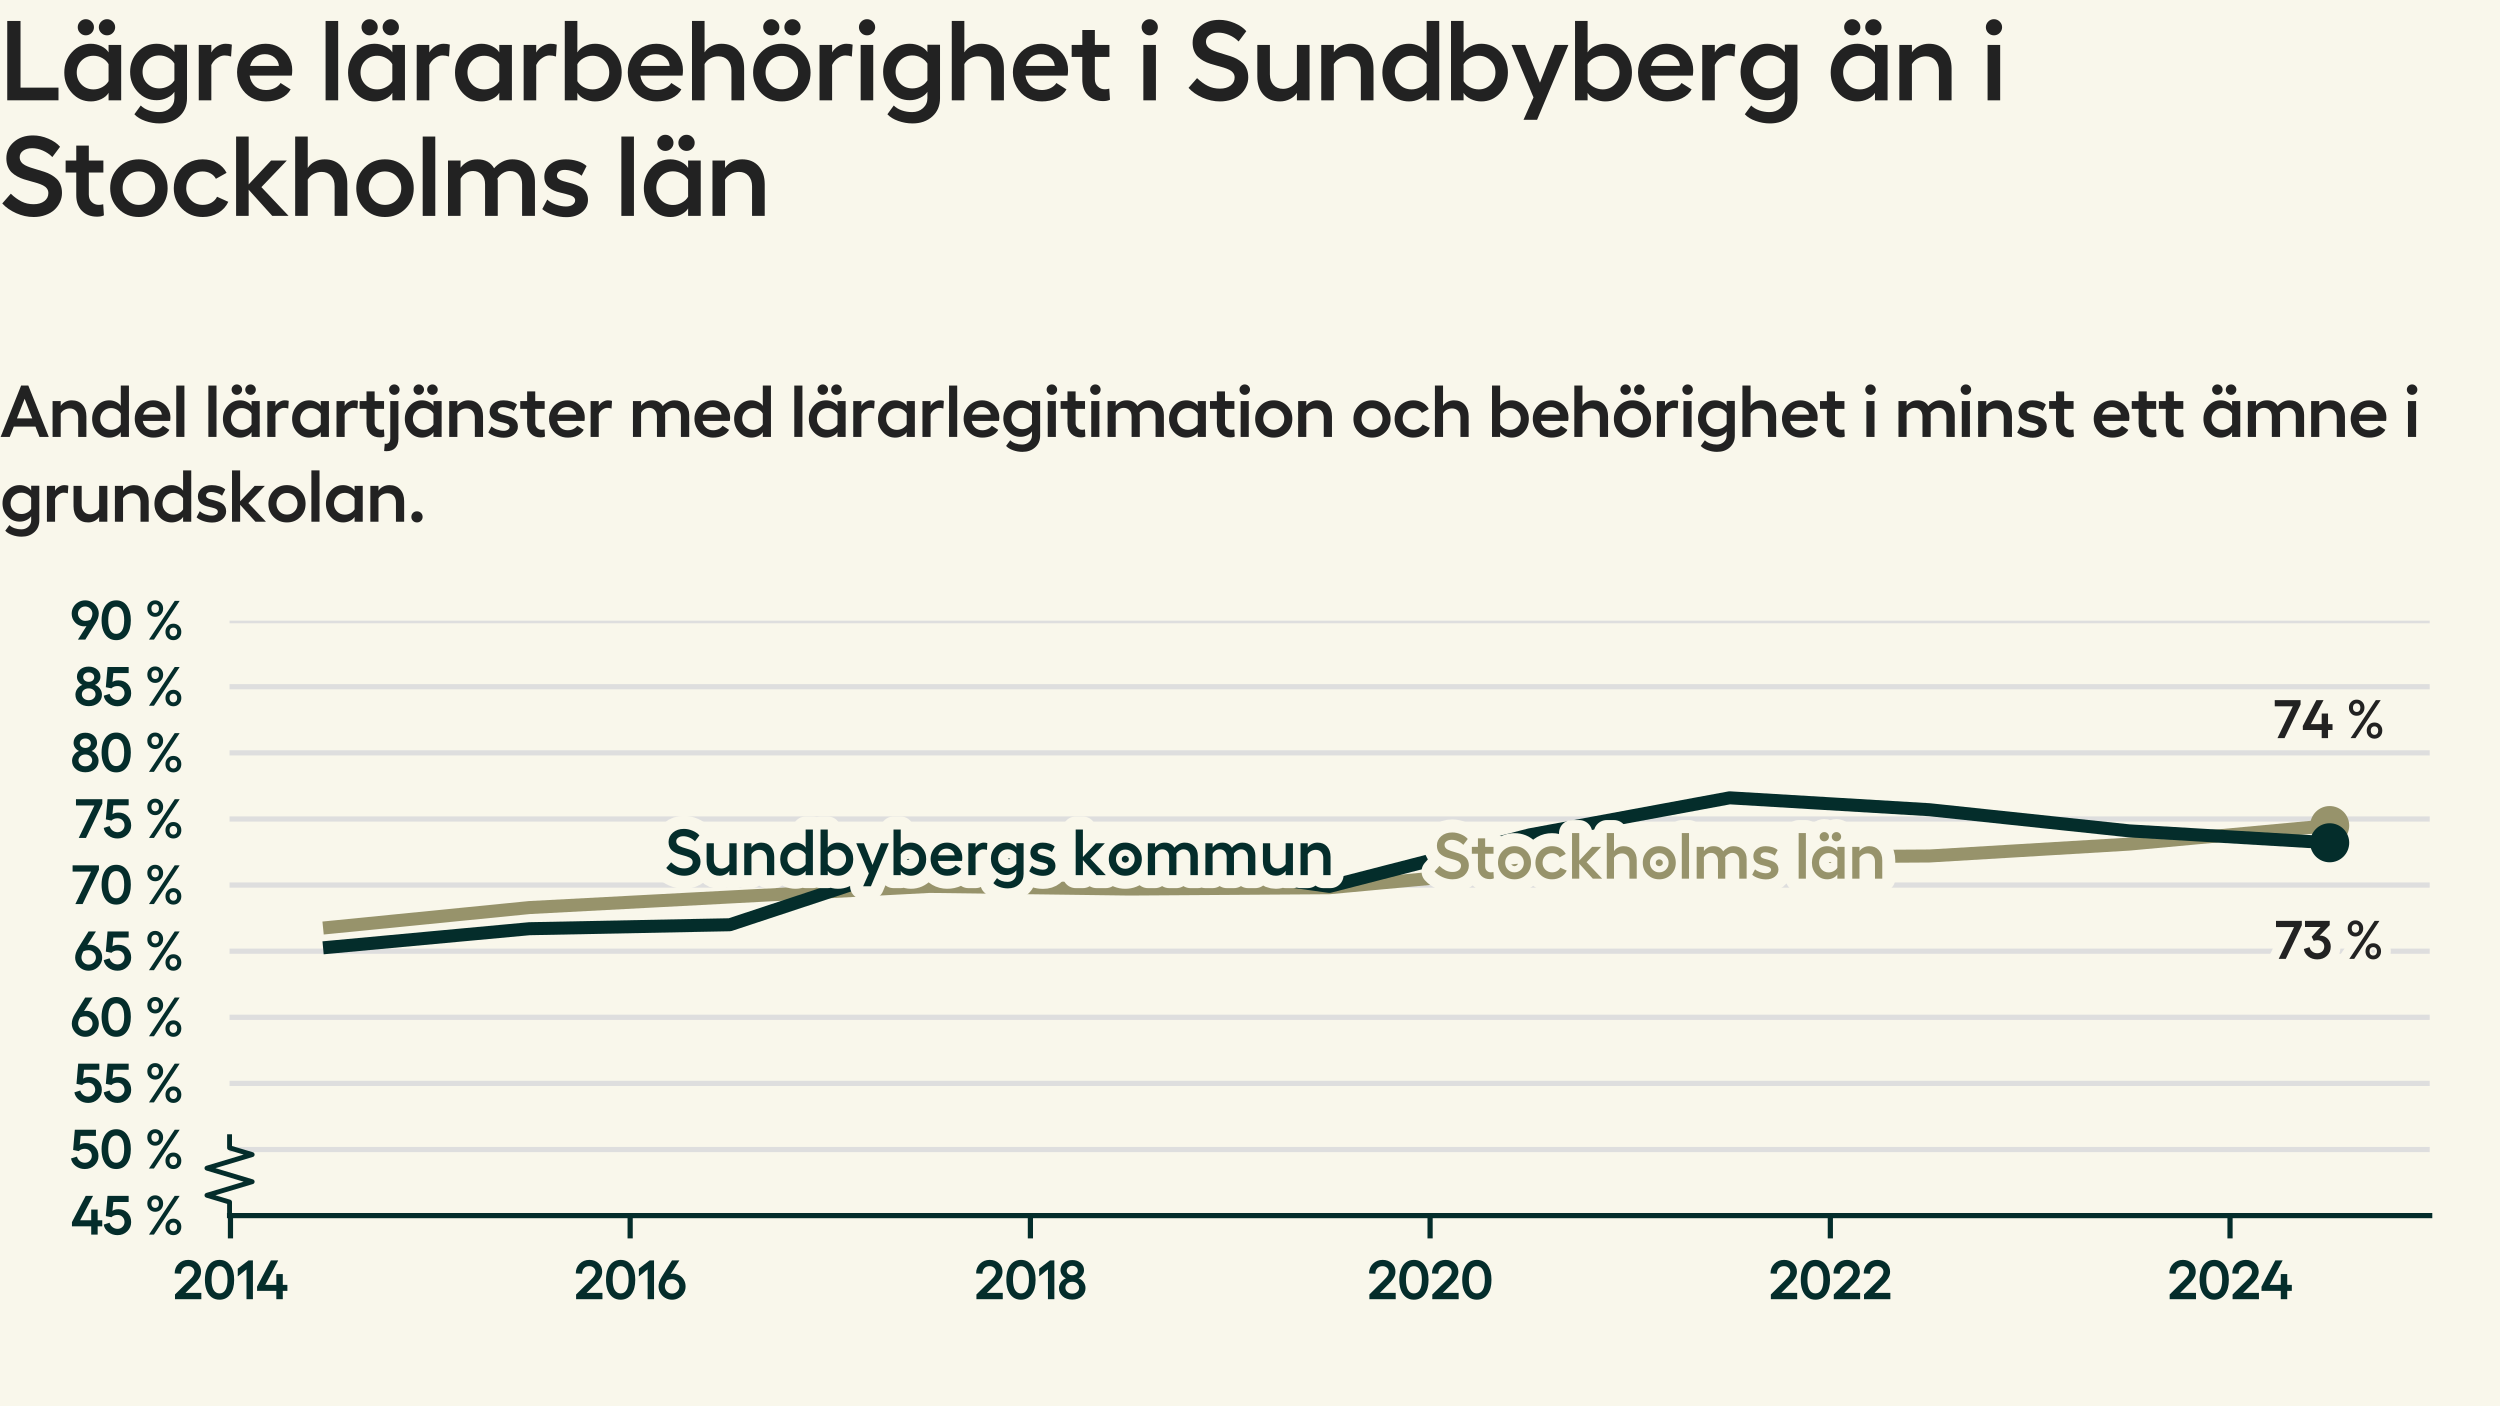<?xml version="1.0" encoding="utf-8" standalone="no"?>
<!DOCTYPE svg PUBLIC "-//W3C//DTD SVG 1.1//EN"
  "http://www.w3.org/Graphics/SVG/1.1/DTD/svg11.dtd">
<svg xmlns:xlink="http://www.w3.org/1999/xlink" width="384pt" height="216pt" viewBox="0 0 384 216" xmlns="http://www.w3.org/2000/svg" version="1.1">
 <defs>
  <style type="text/css">*{stroke-linejoin: round; stroke-linecap: butt}</style>
 </defs>
 <g id="figure_1">
  <g id="patch_1">
   <path d="M 0 216 
L 384 216 
L 384 0 
L 0 0 
z
" style="fill: #f9f7eb"/>
  </g>
  <g id="axes_1">
   <g id="patch_2">
    <path d="M 35.26 186.72 
L 373.2 186.72 
L 373.2 95.331 
L 35.26 95.331 
z
" style="fill: #f9f7eb"/>
   </g>
   <g id="matplotlib.axis_1">
    <g id="xtick_1">
     <g id="line2d_1">
      <defs>
       <path id="m79c47b1970" d="M 0 0 
L 0 3.5 
" style="stroke: #042d2b; stroke-width: 0.8"/>
      </defs>
      <g>
       <use xlink:href="#m79c47b1970" x="35.399" y="186.72" style="fill: #042d2b; stroke: #042d2b; stroke-width: 0.8"/>
      </g>
     </g>
     <g id="text_1">
      <!-- 2014 -->
      <g style="fill: #042d2b" transform="translate(26.505 199.552) scale(0.083 -0.083)">
       <defs>
        <path id="Hellix-SemiBold-32" d="M 281 0 
L 281 544 
L 1844 2088 
Q 2100 2341 2231 2494 
Q 2363 2647 2445 2815 
Q 2528 2984 2528 3156 
Q 2528 3444 2323 3630 
Q 2119 3816 1806 3816 
Q 1425 3816 1203 3583 
Q 981 3350 978 2938 
L 244 2975 
Q 244 3656 697 4100 
Q 1150 4544 1813 4544 
Q 2453 4544 2875 4158 
Q 3297 3772 3297 3175 
Q 3297 2781 3064 2412 
Q 2831 2044 2375 1613 
L 1491 728 
L 3328 728 
L 3328 0 
L 281 0 
z
" transform="scale(0.016)"/>
        <path id="Hellix-SemiBold-30" d="M 1931 -63 
Q 1406 -63 1023 221 
Q 641 506 442 1025 
Q 244 1544 244 2241 
Q 244 2938 442 3456 
Q 641 3975 1023 4259 
Q 1406 4544 1931 4544 
Q 2725 4544 3176 3920 
Q 3628 3297 3628 2240 
Q 3628 1184 3176 560 
Q 2725 -63 1931 -63 
z
M 1931 666 
Q 2375 666 2617 1066 
Q 2859 1466 2859 2241 
Q 2859 3016 2617 3416 
Q 2375 3816 1931 3816 
Q 1494 3816 1253 3416 
Q 1013 3016 1013 2241 
Q 1013 1466 1253 1066 
Q 1494 666 1931 666 
z
" transform="scale(0.016)"/>
        <path id="Hellix-SemiBold-31" d="M 2016 4481 
L 2016 0 
L 1275 0 
L 1275 3450 
L 263 2631 
L 263 3531 
L 1503 4481 
L 2016 4481 
z
" transform="scale(0.016)"/>
        <path id="Hellix-SemiBold-34" d="M 3634 1656 
L 3634 959 
L 3103 959 
L 3103 0 
L 2356 0 
L 2356 959 
L 128 959 
L 128 1441 
L 1722 4481 
L 2572 4481 
L 1081 1656 
L 2356 1656 
L 2356 2900 
L 3103 2900 
L 3103 1656 
L 3634 1656 
z
" transform="scale(0.016)"/>
       </defs>
       <use xlink:href="#Hellix-SemiBold-32"/>
       <use xlink:href="#Hellix-SemiBold-30" transform="translate(55.957 0)"/>
       <use xlink:href="#Hellix-SemiBold-31" transform="translate(116.455 0)"/>
       <use xlink:href="#Hellix-SemiBold-34" transform="translate(154.346 0)"/>
      </g>
     </g>
    </g>
    <g id="xtick_2">
     <g id="line2d_2">
      <g>
       <use xlink:href="#m79c47b1970" x="96.792" y="186.72" style="fill: #042d2b; stroke: #042d2b; stroke-width: 0.8"/>
      </g>
     </g>
     <g id="text_2">
      <!-- 2016 -->
      <g style="fill: #042d2b" transform="translate(88.116 199.552) scale(0.083 -0.083)">
       <defs>
        <path id="Hellix-SemiBold-36" d="M 1856 2944 
Q 2244 2944 2573 2755 
Q 2903 2566 3100 2225 
Q 3297 1884 3297 1466 
Q 3297 1053 3086 701 
Q 2875 350 2515 143 
Q 2156 -63 1734 -63 
Q 1313 -63 953 143 
Q 594 350 383 701 
Q 172 1053 172 1466 
Q 172 1991 531 2566 
L 1722 4481 
L 2578 4481 
L 1588 2919 
Q 1769 2944 1856 2944 
z
M 1734 647 
Q 2088 647 2330 890 
Q 2572 1134 2572 1472 
Q 2572 1816 2322 2062 
Q 2072 2309 1728 2309 
Q 1425 2309 1141 2194 
Q 903 1788 903 1472 
Q 903 1134 1145 890 
Q 1388 647 1734 647 
z
" transform="scale(0.016)"/>
       </defs>
       <use xlink:href="#Hellix-SemiBold-32"/>
       <use xlink:href="#Hellix-SemiBold-30" transform="translate(55.957 0)"/>
       <use xlink:href="#Hellix-SemiBold-31" transform="translate(116.455 0)"/>
       <use xlink:href="#Hellix-SemiBold-36" transform="translate(154.346 0)"/>
      </g>
     </g>
    </g>
    <g id="xtick_3">
     <g id="line2d_3">
      <g>
       <use xlink:href="#m79c47b1970" x="158.269" y="186.72" style="fill: #042d2b; stroke: #042d2b; stroke-width: 0.8"/>
      </g>
     </g>
     <g id="text_3">
      <!-- 2018 -->
      <g style="fill: #042d2b" transform="translate(149.606 199.552) scale(0.083 -0.083)">
       <defs>
        <path id="Hellix-SemiBold-38" d="M 1722 -50 
Q 1050 -50 617 325 
Q 184 700 184 1281 
Q 184 1653 406 1964 
Q 628 2275 991 2413 
Q 709 2538 534 2797 
Q 359 3056 359 3347 
Q 359 3866 740 4195 
Q 1122 4525 1722 4525 
Q 2313 4525 2695 4194 
Q 3078 3863 3078 3347 
Q 3078 3053 2901 2792 
Q 2725 2531 2444 2413 
Q 2806 2278 3028 1970 
Q 3250 1663 3250 1281 
Q 3250 700 2820 325 
Q 2391 -50 1722 -50 
z
M 1262 2920 
Q 1444 2766 1722 2766 
Q 2000 2766 2178 2920 
Q 2356 3075 2356 3309 
Q 2356 3550 2178 3704 
Q 2000 3859 1722 3859 
Q 1444 3859 1262 3704 
Q 1081 3550 1081 3309 
Q 1081 3075 1262 2920 
z
M 1722 641 
Q 2063 641 2286 836 
Q 2509 1031 2509 1325 
Q 2509 1622 2286 1815 
Q 2063 2009 1722 2009 
Q 1378 2009 1153 1815 
Q 928 1622 928 1325 
Q 928 1031 1153 836 
Q 1378 641 1722 641 
z
" transform="scale(0.016)"/>
       </defs>
       <use xlink:href="#Hellix-SemiBold-32"/>
       <use xlink:href="#Hellix-SemiBold-30" transform="translate(55.957 0)"/>
       <use xlink:href="#Hellix-SemiBold-31" transform="translate(116.455 0)"/>
       <use xlink:href="#Hellix-SemiBold-38" transform="translate(154.346 0)"/>
      </g>
     </g>
    </g>
    <g id="xtick_4">
     <g id="line2d_4">
      <g>
       <use xlink:href="#m79c47b1970" x="219.662" y="186.72" style="fill: #042d2b; stroke: #042d2b; stroke-width: 0.8"/>
      </g>
     </g>
     <g id="text_4">
      <!-- 2020 -->
      <g style="fill: #042d2b" transform="translate(209.962 199.552) scale(0.083 -0.083)">
       <use xlink:href="#Hellix-SemiBold-32"/>
       <use xlink:href="#Hellix-SemiBold-30" transform="translate(55.957 0)"/>
       <use xlink:href="#Hellix-SemiBold-32" transform="translate(116.455 0)"/>
       <use xlink:href="#Hellix-SemiBold-30" transform="translate(172.412 0)"/>
      </g>
     </g>
    </g>
    <g id="xtick_5">
     <g id="line2d_5">
      <g>
       <use xlink:href="#m79c47b1970" x="281.14" y="186.72" style="fill: #042d2b; stroke: #042d2b; stroke-width: 0.8"/>
      </g>
     </g>
     <g id="text_5">
      <!-- 2022 -->
      <g style="fill: #042d2b" transform="translate(271.629 199.552) scale(0.083 -0.083)">
       <use xlink:href="#Hellix-SemiBold-32"/>
       <use xlink:href="#Hellix-SemiBold-30" transform="translate(55.957 0)"/>
       <use xlink:href="#Hellix-SemiBold-32" transform="translate(116.455 0)"/>
       <use xlink:href="#Hellix-SemiBold-32" transform="translate(172.412 0)"/>
      </g>
     </g>
    </g>
    <g id="xtick_6">
     <g id="line2d_6">
      <g>
       <use xlink:href="#m79c47b1970" x="342.533" y="186.72" style="fill: #042d2b; stroke: #042d2b; stroke-width: 0.8"/>
      </g>
     </g>
     <g id="text_6">
      <!-- 2024 -->
      <g style="fill: #042d2b" transform="translate(332.887 199.552) scale(0.083 -0.083)">
       <use xlink:href="#Hellix-SemiBold-32"/>
       <use xlink:href="#Hellix-SemiBold-30" transform="translate(55.957 0)"/>
       <use xlink:href="#Hellix-SemiBold-32" transform="translate(116.455 0)"/>
       <use xlink:href="#Hellix-SemiBold-34" transform="translate(172.412 0)"/>
      </g>
     </g>
    </g>
   </g>
   <g id="matplotlib.axis_2">
    <g id="ytick_1">
     <g id="line2d_7">
      <path d="M 35.26 186.72 
L 373.2 186.72 
" clip-path="url(#pd152d01c27)" style="fill: none; stroke: #dedede; stroke-width: 0.8; stroke-linecap: square"/>
     </g>
     <g id="text_7">
      <!-- 45 % -->
      <g style="fill: #042d2b" transform="translate(10.88 189.636) scale(0.083 -0.083)">
       <defs>
        <path id="Hellix-SemiBold-35" d="M 1703 -63 
Q 1103 -63 648 282 
Q 194 628 103 1159 
L 788 1375 
Q 875 1059 1128 862 
Q 1381 666 1703 666 
Q 2041 666 2275 897 
Q 2509 1128 2509 1459 
Q 2509 1813 2278 2045 
Q 2047 2278 1703 2278 
Q 1488 2278 1298 2208 
Q 1109 2138 997 2009 
L 347 2144 
L 544 4481 
L 2988 4481 
L 2988 3775 
L 1216 3775 
L 1113 2747 
Q 1372 2938 1813 2938 
Q 2444 2938 2861 2523 
Q 3278 2109 3278 1447 
Q 3278 816 2820 376 
Q 2363 -63 1703 -63 
z
" transform="scale(0.016)"/>
        <path id="Hellix-SemiBold-a0" transform="scale(0.016)"/>
        <path id="Hellix-SemiBold-25" d="M 2209 3597 
Q 2209 3184 1948 2911 
Q 1688 2638 1294 2638 
Q 897 2638 637 2911 
Q 378 3184 378 3597 
Q 378 4006 637 4275 
Q 897 4544 1294 4544 
Q 1688 4544 1948 4273 
Q 2209 4003 2209 3597 
z
M 3547 4481 
L 4122 4481 
L 1147 0 
L 569 0 
L 3547 4481 
z
M 1728 3597 
Q 1728 3816 1609 3956 
Q 1491 4097 1294 4097 
Q 1091 4097 970 3956 
Q 850 3816 850 3597 
Q 850 3372 970 3231 
Q 1091 3091 1294 3091 
Q 1494 3091 1611 3231 
Q 1728 3372 1728 3597 
z
M 4313 897 
Q 4313 481 4052 209 
Q 3791 -63 3391 -63 
Q 2997 -63 2737 209 
Q 2478 481 2478 897 
Q 2478 1306 2737 1575 
Q 2997 1844 3391 1844 
Q 3788 1844 4050 1575 
Q 4313 1306 4313 897 
z
M 3834 897 
Q 3834 1116 3712 1252 
Q 3591 1388 3391 1388 
Q 3191 1388 3070 1252 
Q 2950 1116 2950 897 
Q 2950 675 3070 533 
Q 3191 391 3391 391 
Q 3591 391 3712 533 
Q 3834 675 3834 897 
z
" transform="scale(0.016)"/>
       </defs>
       <use xlink:href="#Hellix-SemiBold-34"/>
       <use xlink:href="#Hellix-SemiBold-35" transform="translate(59.18 0)"/>
       <use xlink:href="#Hellix-SemiBold-a0" transform="translate(113.477 0)"/>
       <use xlink:href="#Hellix-SemiBold-25" transform="translate(135.449 0)"/>
      </g>
     </g>
    </g>
    <g id="ytick_2">
     <g id="line2d_8">
      <path d="M 35.26 176.566 
L 373.2 176.566 
" clip-path="url(#pd152d01c27)" style="fill: none; stroke: #dedede; stroke-width: 0.8; stroke-linecap: square"/>
     </g>
     <g id="text_8">
      <!-- 50 % -->
      <g style="fill: #042d2b" transform="translate(10.771 179.482) scale(0.083 -0.083)">
       <use xlink:href="#Hellix-SemiBold-35"/>
       <use xlink:href="#Hellix-SemiBold-30" transform="translate(54.297 0)"/>
       <use xlink:href="#Hellix-SemiBold-a0" transform="translate(114.795 0)"/>
       <use xlink:href="#Hellix-SemiBold-25" transform="translate(136.768 0)"/>
      </g>
     </g>
    </g>
    <g id="ytick_3">
     <g id="line2d_9">
      <path d="M 35.26 166.411 
L 373.2 166.411 
" clip-path="url(#pd152d01c27)" style="fill: none; stroke: #dedede; stroke-width: 0.8; stroke-linecap: square"/>
     </g>
     <g id="text_9">
      <!-- 55 % -->
      <g style="fill: #042d2b" transform="translate(11.288 169.327) scale(0.083 -0.083)">
       <use xlink:href="#Hellix-SemiBold-35"/>
       <use xlink:href="#Hellix-SemiBold-35" transform="translate(54.297 0)"/>
       <use xlink:href="#Hellix-SemiBold-a0" transform="translate(108.594 0)"/>
       <use xlink:href="#Hellix-SemiBold-25" transform="translate(130.566 0)"/>
      </g>
     </g>
    </g>
    <g id="ytick_4">
     <g id="line2d_10">
      <path d="M 35.26 156.257 
L 373.2 156.257 
" clip-path="url(#pd152d01c27)" style="fill: none; stroke: #dedede; stroke-width: 0.8; stroke-linecap: square"/>
     </g>
     <g id="text_10">
      <!-- 60 % -->
      <g style="fill: #042d2b" transform="translate(10.8 159.173) scale(0.083 -0.083)">
       <use xlink:href="#Hellix-SemiBold-36"/>
       <use xlink:href="#Hellix-SemiBold-30" transform="translate(53.955 0)"/>
       <use xlink:href="#Hellix-SemiBold-a0" transform="translate(114.453 0)"/>
       <use xlink:href="#Hellix-SemiBold-25" transform="translate(136.426 0)"/>
      </g>
     </g>
    </g>
    <g id="ytick_5">
     <g id="line2d_11">
      <path d="M 35.26 146.103 
L 373.2 146.103 
" clip-path="url(#pd152d01c27)" style="fill: none; stroke: #dedede; stroke-width: 0.8; stroke-linecap: square"/>
     </g>
     <g id="text_11">
      <!-- 65 % -->
      <g style="fill: #042d2b" transform="translate(11.316 149.019) scale(0.083 -0.083)">
       <use xlink:href="#Hellix-SemiBold-36"/>
       <use xlink:href="#Hellix-SemiBold-35" transform="translate(53.955 0)"/>
       <use xlink:href="#Hellix-SemiBold-a0" transform="translate(108.252 0)"/>
       <use xlink:href="#Hellix-SemiBold-25" transform="translate(130.225 0)"/>
      </g>
     </g>
    </g>
    <g id="ytick_6">
     <g id="line2d_12">
      <path d="M 35.26 135.948 
L 373.2 135.948 
" clip-path="url(#pd152d01c27)" style="fill: none; stroke: #dedede; stroke-width: 0.8; stroke-linecap: square"/>
     </g>
     <g id="text_12">
      <!-- 70 % -->
      <g style="fill: #042d2b" transform="translate(11.023 138.864) scale(0.083 -0.083)">
       <defs>
        <path id="Hellix-SemiBold-37" d="M 97 4481 
L 3144 4481 
L 3144 3969 
L 1253 0 
L 416 0 
L 2228 3756 
L 97 3756 
L 97 4481 
z
" transform="scale(0.016)"/>
       </defs>
       <use xlink:href="#Hellix-SemiBold-37"/>
       <use xlink:href="#Hellix-SemiBold-30" transform="translate(51.27 0)"/>
       <use xlink:href="#Hellix-SemiBold-a0" transform="translate(111.768 0)"/>
       <use xlink:href="#Hellix-SemiBold-25" transform="translate(133.74 0)"/>
      </g>
     </g>
    </g>
    <g id="ytick_7">
     <g id="line2d_13">
      <path d="M 35.26 125.794 
L 373.2 125.794 
" clip-path="url(#pd152d01c27)" style="fill: none; stroke: #dedede; stroke-width: 0.8; stroke-linecap: square"/>
     </g>
     <g id="text_13">
      <!-- 75 % -->
      <g style="fill: #042d2b" transform="translate(11.54 128.71) scale(0.083 -0.083)">
       <use xlink:href="#Hellix-SemiBold-37"/>
       <use xlink:href="#Hellix-SemiBold-35" transform="translate(51.27 0)"/>
       <use xlink:href="#Hellix-SemiBold-a0" transform="translate(105.566 0)"/>
       <use xlink:href="#Hellix-SemiBold-25" transform="translate(127.539 0)"/>
      </g>
     </g>
    </g>
    <g id="ytick_8">
     <g id="line2d_14">
      <path d="M 35.26 115.64 
L 373.2 115.64 
" clip-path="url(#pd152d01c27)" style="fill: none; stroke: #dedede; stroke-width: 0.8; stroke-linecap: square"/>
     </g>
     <g id="text_14">
      <!-- 80 % -->
      <g style="fill: #042d2b" transform="translate(10.824 118.556) scale(0.083 -0.083)">
       <use xlink:href="#Hellix-SemiBold-38"/>
       <use xlink:href="#Hellix-SemiBold-30" transform="translate(53.662 0)"/>
       <use xlink:href="#Hellix-SemiBold-a0" transform="translate(114.16 0)"/>
       <use xlink:href="#Hellix-SemiBold-25" transform="translate(136.133 0)"/>
      </g>
     </g>
    </g>
    <g id="ytick_9">
     <g id="line2d_15">
      <path d="M 35.26 105.485 
L 373.2 105.485 
" clip-path="url(#pd152d01c27)" style="fill: none; stroke: #dedede; stroke-width: 0.8; stroke-linecap: square"/>
     </g>
     <g id="text_15">
      <!-- 85 % -->
      <g style="fill: #042d2b" transform="translate(11.341 108.401) scale(0.083 -0.083)">
       <use xlink:href="#Hellix-SemiBold-38"/>
       <use xlink:href="#Hellix-SemiBold-35" transform="translate(53.662 0)"/>
       <use xlink:href="#Hellix-SemiBold-a0" transform="translate(107.959 0)"/>
       <use xlink:href="#Hellix-SemiBold-25" transform="translate(129.932 0)"/>
      </g>
     </g>
    </g>
    <g id="ytick_10">
     <g id="line2d_16">
      <path d="M 35.26 95.331 
L 373.2 95.331 
" clip-path="url(#pd152d01c27)" style="fill: none; stroke: #dedede; stroke-width: 0.8; stroke-linecap: square"/>
     </g>
     <g id="text_16">
      <!-- 90 % -->
      <g style="fill: #042d2b" transform="translate(10.8 98.247) scale(0.083 -0.083)">
       <defs>
        <path id="Hellix-SemiBold-39" d="M 940 4337 
Q 1300 4544 1722 4544 
Q 2144 4544 2505 4337 
Q 2866 4131 3078 3779 
Q 3291 3428 3291 3016 
Q 3291 2500 2925 1913 
L 1734 0 
L 878 0 
L 1869 1563 
Q 1688 1538 1600 1538 
Q 1213 1538 883 1727 
Q 553 1916 356 2256 
Q 159 2597 159 3016 
Q 159 3428 370 3779 
Q 581 4131 940 4337 
z
M 2316 2284 
Q 2553 2691 2553 3009 
Q 2553 3347 2311 3590 
Q 2069 3834 1722 3834 
Q 1372 3834 1128 3590 
Q 884 3347 884 3009 
Q 884 2666 1134 2417 
Q 1384 2169 1728 2169 
Q 2031 2169 2316 2284 
z
" transform="scale(0.016)"/>
       </defs>
       <use xlink:href="#Hellix-SemiBold-39"/>
       <use xlink:href="#Hellix-SemiBold-30" transform="translate(53.955 0)"/>
       <use xlink:href="#Hellix-SemiBold-a0" transform="translate(114.453 0)"/>
       <use xlink:href="#Hellix-SemiBold-25" transform="translate(136.426 0)"/>
      </g>
     </g>
    </g>
   </g>
   <g id="line2d_17">
    <defs>
     <path id="m14047cf6ae" d="M 0 0 
L 0 -2.083 
L -3.472 -3.125 
L 3.472 -5.208 
L -3.472 -7.292 
L 3.472 -9.375 
L 0 -10.417 
L 0 -12.5 
" style="stroke: #042d2b; stroke-width: 0.75"/>
    </defs>
    <g>
     <use xlink:href="#m14047cf6ae" x="35.26" y="186.72" style="fill-opacity: 0; stroke: #042d2b; stroke-width: 0.75"/>
    </g>
   </g>
   <g id="patch_3">
    <path d="M 35.26 186.72 
L 373.2 186.72 
" style="fill: none; stroke: #042d2b; stroke-width: 0.8; stroke-linejoin: miter; stroke-linecap: square"/>
   </g>
   <g id="line2d_18">
    <path clip-path="url(#pd152d01c27)" style="fill: none; stroke: #444444; stroke-linecap: square"/>
   </g>
   <g id="line2d_19">
    <path d="M 50.621 142.447 
L 81.317 139.401 
L 112.098 137.776 
L 142.795 136.151 
L 173.491 136.558 
L 204.188 136.355 
L 234.969 133.511 
L 265.665 131.684 
L 296.362 131.48 
L 327.058 129.653 
L 357.839 126.809 
" clip-path="url(#pd152d01c27)" style="fill: none; stroke: #97936b; stroke-width: 2; stroke-linecap: square"/>
   </g>
   <g id="line2d_20">
    <path d="M 357.839 126.809 
" clip-path="url(#pd152d01c27)" style="fill: none; stroke: #97936b; stroke-width: 2; stroke-linecap: square"/>
    <defs>
     <path id="m28f35aa75e" d="M 0 2.5 
C 0.663 2.5 1.299 2.237 1.768 1.768 
C 2.237 1.299 2.5 0.663 2.5 0 
C 2.5 -0.663 2.237 -1.299 1.768 -1.768 
C 1.299 -2.237 0.663 -2.5 0 -2.5 
C -0.663 -2.5 -1.299 -2.237 -1.768 -1.768 
C -2.237 -1.299 -2.5 -0.663 -2.5 0 
C -2.5 0.663 -2.237 1.299 -1.768 1.768 
C -1.299 2.237 -0.663 2.5 0 2.5 
z
" style="stroke: #97936b"/>
    </defs>
    <g clip-path="url(#pd152d01c27)">
     <use xlink:href="#m28f35aa75e" x="357.839" y="126.809" style="fill: #97936b; stroke: #97936b"/>
    </g>
   </g>
   <g id="line2d_21">
    <path d="M 50.621 145.493 
L 81.317 142.65 
L 112.098 142.041 
L 142.795 131.887 
L 173.491 131.887 
L 204.188 136.151 
L 234.969 128.231 
L 265.665 122.545 
L 296.362 124.372 
L 327.058 127.622 
L 357.839 129.45 
" clip-path="url(#pd152d01c27)" style="fill: none; stroke: #042d2b; stroke-width: 2; stroke-linecap: square"/>
   </g>
   <g id="line2d_22">
    <path d="M 357.839 129.45 
" clip-path="url(#pd152d01c27)" style="fill: none; stroke: #042d2b; stroke-width: 2; stroke-linecap: square"/>
    <defs>
     <path id="mc100312da4" d="M 0 2.5 
C 0.663 2.5 1.299 2.237 1.768 1.768 
C 2.237 1.299 2.5 0.663 2.5 0 
C 2.5 -0.663 2.237 -1.299 1.768 -1.768 
C 1.299 -2.237 0.663 -2.5 0 -2.5 
C -0.663 -2.5 -1.299 -2.237 -1.768 -1.768 
C -2.237 -1.299 -2.5 -0.663 -2.5 0 
C -2.5 0.663 -2.237 1.299 -1.768 1.768 
C -1.299 2.237 -0.663 2.5 0 2.5 
z
" style="stroke: #042d2b"/>
    </defs>
    <g clip-path="url(#pd152d01c27)">
     <use xlink:href="#mc100312da4" x="357.839" y="129.45" style="fill: #042d2b; stroke: #042d2b"/>
    </g>
   </g>
   <g id="text_17">
    <path d="M 105.051 127.316 
Q 105.719 127.316 106.393 127.602 
Q 107.066 127.888 107.429 128.318 
L 106.749 129.226 
Q 106.398 128.865 105.916 128.655 
Q 105.437 128.444 104.963 128.444 
Q 104.479 128.444 104.174 128.665 
Q 103.869 128.883 103.869 129.235 
Q 103.869 129.474 103.996 129.654 
Q 104.123 129.832 104.34 129.946 
Q 104.557 130.06 104.835 130.154 
Q 105.113 130.246 105.423 130.335 
Q 105.734 130.423 106.043 130.526 
Q 106.354 130.627 106.632 130.783 
Q 106.91 130.94 107.127 131.144 
Q 107.346 131.349 107.473 131.669 
Q 107.599 131.99 107.599 132.394 
Q 107.599 132.815 107.426 133.199 
Q 107.252 133.582 106.937 133.876 
Q 106.623 134.168 106.144 134.341 
Q 105.666 134.515 105.099 134.515 
Q 104.318 134.515 103.559 134.177 
Q 102.799 133.84 102.33 133.318 
L 103.082 132.458 
Q 103.541 132.898 104.023 133.143 
Q 104.504 133.387 105.099 133.387 
Q 105.68 133.387 106.038 133.116 
Q 106.398 132.844 106.398 132.404 
Q 106.398 132.176 106.271 132.005 
Q 106.144 131.833 105.929 131.726 
Q 105.715 131.618 105.437 131.53 
Q 105.159 131.443 104.851 131.363 
Q 104.543 131.282 104.237 131.185 
Q 103.932 131.087 103.654 130.935 
Q 103.376 130.783 103.16 130.579 
Q 102.946 130.373 102.818 130.055 
Q 102.691 129.738 102.691 129.329 
Q 102.691 128.469 103.355 127.893 
Q 104.019 127.316 105.051 127.316 
z
M 112.029 129.529 
L 113.146 129.529 
L 113.146 134.416 
L 112.029 134.416 
L 112.029 133.757 
Q 111.813 134.104 111.405 134.31 
Q 110.997 134.515 110.533 134.515 
Q 109.611 134.515 109.074 133.921 
Q 108.536 133.327 108.536 132.307 
L 108.536 129.529 
L 109.646 129.529 
L 109.646 132.137 
Q 109.646 132.723 109.963 133.065 
Q 110.28 133.405 110.807 133.405 
Q 111.174 133.405 111.508 133.218 
Q 111.843 133.029 112.029 132.716 
L 112.029 129.529 
z
M 116.921 129.426 
Q 117.838 129.426 118.38 130.023 
Q 118.922 130.618 118.922 131.629 
L 118.922 134.416 
L 117.805 134.416 
L 117.805 131.804 
Q 117.805 131.218 117.489 130.877 
Q 117.174 130.535 116.652 130.535 
Q 116.275 130.535 115.941 130.721 
Q 115.607 130.905 115.422 131.218 
L 115.422 134.416 
L 114.313 134.416 
L 114.313 129.529 
L 115.422 129.529 
L 115.422 130.188 
Q 115.646 129.837 116.05 129.632 
Q 116.457 129.426 116.921 129.426 
z
M 123.747 127.415 
L 124.86 127.415 
L 124.86 134.416 
L 123.747 134.416 
L 123.747 133.757 
Q 123.552 134.09 123.114 134.302 
Q 122.677 134.515 122.189 134.515 
Q 121.203 134.515 120.522 133.777 
Q 119.841 133.04 119.841 131.965 
Q 119.841 130.901 120.522 130.163 
Q 121.203 129.426 122.189 129.426 
Q 122.672 129.426 123.111 129.641 
Q 123.552 129.855 123.747 130.188 
L 123.747 127.415 
z
M 122.419 133.454 
Q 122.828 133.454 123.197 133.249 
Q 123.566 133.044 123.747 132.727 
L 123.747 131.227 
Q 123.566 130.901 123.199 130.693 
Q 122.833 130.485 122.419 130.485 
Q 121.789 130.485 121.364 130.908 
Q 120.939 131.33 120.939 131.965 
Q 120.939 132.599 121.364 133.027 
Q 121.789 133.454 122.419 133.454 
z
M 128.708 129.426 
Q 129.694 129.426 130.376 130.163 
Q 131.057 130.901 131.057 131.965 
Q 131.057 133.04 130.376 133.777 
Q 129.694 134.515 128.708 134.515 
Q 128.219 134.515 127.78 134.302 
Q 127.341 134.09 127.146 133.757 
L 127.146 134.416 
L 126.036 134.416 
L 126.036 127.415 
L 127.146 127.415 
L 127.146 130.188 
Q 127.341 129.855 127.78 129.641 
Q 128.219 129.426 128.708 129.426 
z
M 128.479 133.454 
Q 129.108 133.454 129.533 133.027 
Q 129.958 132.599 129.958 131.965 
Q 129.958 131.33 129.533 130.908 
Q 129.108 130.485 128.479 130.485 
Q 128.063 130.485 127.694 130.693 
Q 127.326 130.901 127.146 131.227 
L 127.146 132.727 
Q 127.326 133.044 127.696 133.249 
Q 128.068 133.454 128.479 133.454 
z
M 135.334 129.529 
L 136.535 129.529 
L 133.771 136.135 
L 132.574 136.135 
L 133.454 134.157 
L 131.515 129.529 
L 132.712 129.529 
L 134.024 132.858 
L 135.334 129.529 
z
M 139.914 129.426 
Q 140.9 129.426 141.582 130.163 
Q 142.263 130.901 142.263 131.965 
Q 142.263 133.04 141.582 133.777 
Q 140.9 134.515 139.914 134.515 
Q 139.425 134.515 138.986 134.302 
Q 138.547 134.09 138.352 133.757 
L 138.352 134.416 
L 137.243 134.416 
L 137.243 127.415 
L 138.352 127.415 
L 138.352 130.188 
Q 138.547 129.855 138.986 129.641 
Q 139.425 129.426 139.914 129.426 
z
M 139.685 133.454 
Q 140.314 133.454 140.739 133.027 
Q 141.164 132.599 141.164 131.965 
Q 141.164 131.33 140.739 130.908 
Q 140.314 130.485 139.685 130.485 
Q 139.269 130.485 138.9 130.693 
Q 138.532 130.901 138.352 131.227 
L 138.352 132.727 
Q 138.532 133.044 138.902 133.249 
Q 139.274 133.454 139.685 133.454 
z
M 147.809 131.755 
Q 147.809 132.038 147.769 132.238 
L 144.049 132.238 
Q 144.143 132.833 144.526 133.171 
Q 144.909 133.508 145.499 133.508 
Q 145.915 133.508 146.262 133.34 
Q 146.609 133.171 146.779 132.888 
L 147.668 133.454 
Q 147.394 133.952 146.815 134.233 
Q 146.237 134.515 145.48 134.515 
Q 144.782 134.515 144.201 134.18 
Q 143.619 133.844 143.28 133.254 
Q 142.941 132.663 142.941 131.946 
Q 142.941 131.248 143.276 130.669 
Q 143.61 130.09 144.188 129.758 
Q 144.768 129.426 145.46 129.426 
Q 146.11 129.426 146.649 129.733 
Q 147.19 130.041 147.499 130.576 
Q 147.809 131.11 147.809 131.755 
z
M 144.088 131.383 
L 146.637 131.383 
Q 146.593 130.926 146.246 130.635 
Q 145.901 130.344 145.398 130.344 
Q 144.904 130.344 144.562 130.621 
Q 144.221 130.896 144.088 131.383 
z
M 151.096 129.426 
Q 151.432 129.426 151.657 129.504 
L 151.588 130.554 
Q 151.305 130.457 151.007 130.457 
Q 150.705 130.457 150.368 130.683 
Q 150.03 130.91 149.846 131.296 
L 149.846 134.416 
L 148.737 134.416 
L 148.737 129.529 
L 149.846 129.529 
L 149.846 130.198 
Q 150.026 129.855 150.387 129.641 
Q 150.749 129.426 151.096 129.426 
z
M 156.11 129.513 
L 157.223 129.513 
L 157.223 134.235 
Q 157.223 135.232 156.542 135.844 
Q 155.86 136.457 154.801 136.457 
Q 154.152 136.457 153.532 136.235 
Q 152.912 136.013 152.579 135.648 
L 153.142 134.876 
Q 153.429 135.158 153.856 135.307 
Q 154.284 135.457 154.762 135.457 
Q 155.334 135.457 155.721 135.107 
Q 156.11 134.758 156.11 134.216 
L 156.11 133.665 
Q 155.915 133.982 155.474 134.194 
Q 155.035 134.407 154.552 134.407 
Q 153.567 134.407 152.885 133.682 
Q 152.204 132.957 152.204 131.907 
Q 152.204 130.862 152.885 130.144 
Q 153.567 129.426 154.552 129.426 
Q 155.04 129.426 155.477 129.637 
Q 155.915 129.846 156.11 130.168 
L 156.11 129.513 
z
M 154.782 133.366 
Q 155.192 133.366 155.56 133.169 
Q 155.929 132.971 156.11 132.658 
L 156.11 131.174 
Q 155.929 130.857 155.562 130.657 
Q 155.196 130.457 154.782 130.457 
Q 154.152 130.457 153.727 130.873 
Q 153.302 131.287 153.302 131.907 
Q 153.302 132.537 153.727 132.952 
Q 154.152 133.366 154.782 133.366 
z
M 160.212 134.529 
Q 159.615 134.529 159.029 134.333 
Q 158.443 134.138 158.087 133.816 
L 158.526 132.976 
Q 158.806 133.244 159.281 133.416 
Q 159.758 133.587 160.178 133.587 
Q 160.539 133.587 160.762 133.433 
Q 160.987 133.279 160.987 133.044 
Q 160.987 132.883 160.87 132.771 
Q 160.753 132.658 160.562 132.598 
Q 160.373 132.537 160.128 132.471 
Q 159.884 132.404 159.628 132.349 
Q 159.372 132.293 159.128 132.183 
Q 158.884 132.073 158.693 131.929 
Q 158.503 131.785 158.386 131.537 
Q 158.268 131.287 158.268 130.965 
Q 158.268 130.285 158.798 129.855 
Q 159.328 129.426 160.167 129.426 
Q 160.7 129.426 161.19 129.577 
Q 161.681 129.729 161.998 130.016 
L 161.559 130.876 
Q 161.286 130.637 160.843 130.498 
Q 160.401 130.358 160.061 130.358 
Q 159.753 130.358 159.567 130.498 
Q 159.381 130.637 159.381 130.876 
Q 159.381 131.043 159.533 131.157 
Q 159.684 131.271 159.925 131.344 
Q 160.167 131.418 160.459 131.49 
Q 160.753 131.56 161.043 131.669 
Q 161.334 131.779 161.576 131.933 
Q 161.818 132.087 161.968 132.363 
Q 162.12 132.638 162.12 133.005 
Q 162.12 133.665 161.583 134.098 
Q 161.047 134.529 160.212 134.529 
z
M 169.856 134.416 
L 168.415 134.416 
L 166.335 132.107 
L 166.335 134.416 
L 165.226 134.416 
L 165.226 127.415 
L 166.335 127.415 
L 166.335 131.638 
L 168.317 129.529 
L 169.704 129.529 
L 167.457 131.877 
L 169.856 134.416 
z
M 171.041 130.158 
Q 171.769 129.426 172.843 129.426 
Q 173.918 129.426 174.65 130.158 
Q 175.383 130.891 175.383 131.976 
Q 175.383 133.058 174.65 133.787 
Q 173.918 134.515 172.843 134.515 
Q 171.769 134.515 171.041 133.787 
Q 170.314 133.058 170.314 131.976 
Q 170.314 130.891 171.041 130.158 
z
M 173.868 130.921 
Q 173.453 130.496 172.843 130.496 
Q 172.233 130.496 171.822 130.921 
Q 171.413 131.344 171.413 131.974 
Q 171.413 132.599 171.825 133.023 
Q 172.238 133.444 172.844 133.444 
Q 173.453 133.444 173.868 133.019 
Q 174.283 132.594 174.283 131.974 
Q 174.283 131.344 173.868 130.921 
z
M 181.979 129.426 
Q 182.872 129.426 183.427 129.976 
Q 183.982 130.524 183.982 131.427 
L 183.982 134.416 
L 182.849 134.416 
L 182.849 131.638 
Q 182.849 131.091 182.56 130.774 
Q 182.272 130.457 181.779 130.457 
Q 181.457 130.457 181.149 130.648 
Q 180.841 130.837 180.671 131.126 
L 180.701 131.296 
L 180.701 134.416 
L 179.582 134.416 
L 179.582 131.638 
Q 179.582 131.096 179.288 130.777 
Q 178.996 130.457 178.527 130.457 
Q 178.166 130.457 177.871 130.644 
Q 177.576 130.832 177.419 131.135 
L 177.419 134.416 
L 176.31 134.416 
L 176.31 129.529 
L 177.419 129.529 
L 177.419 130.168 
Q 177.638 129.865 178.013 129.646 
Q 178.39 129.426 178.908 129.426 
Q 179.929 129.426 180.377 130.216 
Q 180.661 129.88 181.076 129.654 
Q 181.491 129.426 181.979 129.426 
z
M 190.817 129.426 
Q 191.71 129.426 192.265 129.976 
Q 192.82 130.524 192.82 131.427 
L 192.82 134.416 
L 191.687 134.416 
L 191.687 131.638 
Q 191.687 131.091 191.398 130.774 
Q 191.11 130.457 190.617 130.457 
Q 190.295 130.457 189.987 130.648 
Q 189.679 130.837 189.509 131.126 
L 189.538 131.296 
L 189.538 134.416 
L 188.42 134.416 
L 188.42 131.638 
Q 188.42 131.096 188.126 130.777 
Q 187.834 130.457 187.365 130.457 
Q 187.004 130.457 186.709 130.644 
Q 186.413 130.832 186.257 131.135 
L 186.257 134.416 
L 185.148 134.416 
L 185.148 129.529 
L 186.257 129.529 
L 186.257 130.168 
Q 186.476 129.865 186.851 129.646 
Q 187.227 129.426 187.746 129.426 
Q 188.767 129.426 189.215 130.216 
Q 189.499 129.88 189.913 129.654 
Q 190.329 129.426 190.817 129.426 
z
M 197.478 129.529 
L 198.595 129.529 
L 198.595 134.416 
L 197.478 134.416 
L 197.478 133.757 
Q 197.262 134.104 196.854 134.31 
Q 196.447 134.515 195.983 134.515 
Q 195.061 134.515 194.523 133.921 
Q 193.986 133.327 193.986 132.307 
L 193.986 129.529 
L 195.095 129.529 
L 195.095 132.137 
Q 195.095 132.723 195.412 133.065 
Q 195.729 133.405 196.256 133.405 
Q 196.623 133.405 196.958 133.218 
Q 197.292 133.029 197.478 132.716 
L 197.478 129.529 
z
M 202.37 129.426 
Q 203.287 129.426 203.829 130.023 
Q 204.371 130.618 204.371 131.629 
L 204.371 134.416 
L 203.254 134.416 
L 203.254 131.804 
Q 203.254 131.218 202.939 130.877 
Q 202.623 130.535 202.101 130.535 
Q 201.725 130.535 201.39 130.721 
Q 201.056 130.905 200.871 131.218 
L 200.871 134.416 
L 199.762 134.416 
L 199.762 129.529 
L 200.871 129.529 
L 200.871 130.188 
Q 201.095 129.837 201.5 129.632 
Q 201.906 129.426 202.37 129.426 
z
" clip-path="url(#pd152d01c27)" style="fill: #042d2b; stroke: #f9f7eb; stroke-width: 4"/>
    <path d="M 105.051 127.316 
Q 105.719 127.316 106.393 127.602 
Q 107.066 127.888 107.429 128.318 
L 106.749 129.226 
Q 106.398 128.865 105.916 128.655 
Q 105.437 128.444 104.963 128.444 
Q 104.479 128.444 104.174 128.665 
Q 103.869 128.883 103.869 129.235 
Q 103.869 129.474 103.996 129.654 
Q 104.123 129.832 104.34 129.946 
Q 104.557 130.06 104.835 130.154 
Q 105.113 130.246 105.423 130.335 
Q 105.734 130.423 106.043 130.526 
Q 106.354 130.627 106.632 130.783 
Q 106.91 130.94 107.127 131.144 
Q 107.346 131.349 107.473 131.669 
Q 107.599 131.99 107.599 132.394 
Q 107.599 132.815 107.426 133.199 
Q 107.252 133.582 106.937 133.876 
Q 106.623 134.168 106.144 134.341 
Q 105.666 134.515 105.099 134.515 
Q 104.318 134.515 103.559 134.177 
Q 102.799 133.84 102.33 133.318 
L 103.082 132.458 
Q 103.541 132.898 104.023 133.143 
Q 104.504 133.387 105.099 133.387 
Q 105.68 133.387 106.038 133.116 
Q 106.398 132.844 106.398 132.404 
Q 106.398 132.176 106.271 132.005 
Q 106.144 131.833 105.929 131.726 
Q 105.715 131.618 105.437 131.53 
Q 105.159 131.443 104.851 131.363 
Q 104.543 131.282 104.237 131.185 
Q 103.932 131.087 103.654 130.935 
Q 103.376 130.783 103.16 130.579 
Q 102.946 130.373 102.818 130.055 
Q 102.691 129.738 102.691 129.329 
Q 102.691 128.469 103.355 127.893 
Q 104.019 127.316 105.051 127.316 
z
M 112.029 129.529 
L 113.146 129.529 
L 113.146 134.416 
L 112.029 134.416 
L 112.029 133.757 
Q 111.813 134.104 111.405 134.31 
Q 110.997 134.515 110.533 134.515 
Q 109.611 134.515 109.074 133.921 
Q 108.536 133.327 108.536 132.307 
L 108.536 129.529 
L 109.646 129.529 
L 109.646 132.137 
Q 109.646 132.723 109.963 133.065 
Q 110.28 133.405 110.807 133.405 
Q 111.174 133.405 111.508 133.218 
Q 111.843 133.029 112.029 132.716 
L 112.029 129.529 
z
M 116.921 129.426 
Q 117.838 129.426 118.38 130.023 
Q 118.922 130.618 118.922 131.629 
L 118.922 134.416 
L 117.805 134.416 
L 117.805 131.804 
Q 117.805 131.218 117.489 130.877 
Q 117.174 130.535 116.652 130.535 
Q 116.275 130.535 115.941 130.721 
Q 115.607 130.905 115.422 131.218 
L 115.422 134.416 
L 114.313 134.416 
L 114.313 129.529 
L 115.422 129.529 
L 115.422 130.188 
Q 115.646 129.837 116.05 129.632 
Q 116.457 129.426 116.921 129.426 
z
M 123.747 127.415 
L 124.86 127.415 
L 124.86 134.416 
L 123.747 134.416 
L 123.747 133.757 
Q 123.552 134.09 123.114 134.302 
Q 122.677 134.515 122.189 134.515 
Q 121.203 134.515 120.522 133.777 
Q 119.841 133.04 119.841 131.965 
Q 119.841 130.901 120.522 130.163 
Q 121.203 129.426 122.189 129.426 
Q 122.672 129.426 123.111 129.641 
Q 123.552 129.855 123.747 130.188 
L 123.747 127.415 
z
M 122.419 133.454 
Q 122.828 133.454 123.197 133.249 
Q 123.566 133.044 123.747 132.727 
L 123.747 131.227 
Q 123.566 130.901 123.199 130.693 
Q 122.833 130.485 122.419 130.485 
Q 121.789 130.485 121.364 130.908 
Q 120.939 131.33 120.939 131.965 
Q 120.939 132.599 121.364 133.027 
Q 121.789 133.454 122.419 133.454 
z
M 128.708 129.426 
Q 129.694 129.426 130.376 130.163 
Q 131.057 130.901 131.057 131.965 
Q 131.057 133.04 130.376 133.777 
Q 129.694 134.515 128.708 134.515 
Q 128.219 134.515 127.78 134.302 
Q 127.341 134.09 127.146 133.757 
L 127.146 134.416 
L 126.036 134.416 
L 126.036 127.415 
L 127.146 127.415 
L 127.146 130.188 
Q 127.341 129.855 127.78 129.641 
Q 128.219 129.426 128.708 129.426 
z
M 128.479 133.454 
Q 129.108 133.454 129.533 133.027 
Q 129.958 132.599 129.958 131.965 
Q 129.958 131.33 129.533 130.908 
Q 129.108 130.485 128.479 130.485 
Q 128.063 130.485 127.694 130.693 
Q 127.326 130.901 127.146 131.227 
L 127.146 132.727 
Q 127.326 133.044 127.696 133.249 
Q 128.068 133.454 128.479 133.454 
z
M 135.334 129.529 
L 136.535 129.529 
L 133.771 136.135 
L 132.574 136.135 
L 133.454 134.157 
L 131.515 129.529 
L 132.712 129.529 
L 134.024 132.858 
L 135.334 129.529 
z
M 139.914 129.426 
Q 140.9 129.426 141.582 130.163 
Q 142.263 130.901 142.263 131.965 
Q 142.263 133.04 141.582 133.777 
Q 140.9 134.515 139.914 134.515 
Q 139.425 134.515 138.986 134.302 
Q 138.547 134.09 138.352 133.757 
L 138.352 134.416 
L 137.243 134.416 
L 137.243 127.415 
L 138.352 127.415 
L 138.352 130.188 
Q 138.547 129.855 138.986 129.641 
Q 139.425 129.426 139.914 129.426 
z
M 139.685 133.454 
Q 140.314 133.454 140.739 133.027 
Q 141.164 132.599 141.164 131.965 
Q 141.164 131.33 140.739 130.908 
Q 140.314 130.485 139.685 130.485 
Q 139.269 130.485 138.9 130.693 
Q 138.532 130.901 138.352 131.227 
L 138.352 132.727 
Q 138.532 133.044 138.902 133.249 
Q 139.274 133.454 139.685 133.454 
z
M 147.809 131.755 
Q 147.809 132.038 147.769 132.238 
L 144.049 132.238 
Q 144.143 132.833 144.526 133.171 
Q 144.909 133.508 145.499 133.508 
Q 145.915 133.508 146.262 133.34 
Q 146.609 133.171 146.779 132.888 
L 147.668 133.454 
Q 147.394 133.952 146.815 134.233 
Q 146.237 134.515 145.48 134.515 
Q 144.782 134.515 144.201 134.18 
Q 143.619 133.844 143.28 133.254 
Q 142.941 132.663 142.941 131.946 
Q 142.941 131.248 143.276 130.669 
Q 143.61 130.09 144.188 129.758 
Q 144.768 129.426 145.46 129.426 
Q 146.11 129.426 146.649 129.733 
Q 147.19 130.041 147.499 130.576 
Q 147.809 131.11 147.809 131.755 
z
M 144.088 131.383 
L 146.637 131.383 
Q 146.593 130.926 146.246 130.635 
Q 145.901 130.344 145.398 130.344 
Q 144.904 130.344 144.562 130.621 
Q 144.221 130.896 144.088 131.383 
z
M 151.096 129.426 
Q 151.432 129.426 151.657 129.504 
L 151.588 130.554 
Q 151.305 130.457 151.007 130.457 
Q 150.705 130.457 150.368 130.683 
Q 150.03 130.91 149.846 131.296 
L 149.846 134.416 
L 148.737 134.416 
L 148.737 129.529 
L 149.846 129.529 
L 149.846 130.198 
Q 150.026 129.855 150.387 129.641 
Q 150.749 129.426 151.096 129.426 
z
M 156.11 129.513 
L 157.223 129.513 
L 157.223 134.235 
Q 157.223 135.232 156.542 135.844 
Q 155.86 136.457 154.801 136.457 
Q 154.152 136.457 153.532 136.235 
Q 152.912 136.013 152.579 135.648 
L 153.142 134.876 
Q 153.429 135.158 153.856 135.307 
Q 154.284 135.457 154.762 135.457 
Q 155.334 135.457 155.721 135.107 
Q 156.11 134.758 156.11 134.216 
L 156.11 133.665 
Q 155.915 133.982 155.474 134.194 
Q 155.035 134.407 154.552 134.407 
Q 153.567 134.407 152.885 133.682 
Q 152.204 132.957 152.204 131.907 
Q 152.204 130.862 152.885 130.144 
Q 153.567 129.426 154.552 129.426 
Q 155.04 129.426 155.477 129.637 
Q 155.915 129.846 156.11 130.168 
L 156.11 129.513 
z
M 154.782 133.366 
Q 155.192 133.366 155.56 133.169 
Q 155.929 132.971 156.11 132.658 
L 156.11 131.174 
Q 155.929 130.857 155.562 130.657 
Q 155.196 130.457 154.782 130.457 
Q 154.152 130.457 153.727 130.873 
Q 153.302 131.287 153.302 131.907 
Q 153.302 132.537 153.727 132.952 
Q 154.152 133.366 154.782 133.366 
z
M 160.212 134.529 
Q 159.615 134.529 159.029 134.333 
Q 158.443 134.138 158.087 133.816 
L 158.526 132.976 
Q 158.806 133.244 159.281 133.416 
Q 159.758 133.587 160.178 133.587 
Q 160.539 133.587 160.762 133.433 
Q 160.987 133.279 160.987 133.044 
Q 160.987 132.883 160.87 132.771 
Q 160.753 132.658 160.562 132.598 
Q 160.373 132.537 160.128 132.471 
Q 159.884 132.404 159.628 132.349 
Q 159.372 132.293 159.128 132.183 
Q 158.884 132.073 158.693 131.929 
Q 158.503 131.785 158.386 131.537 
Q 158.268 131.287 158.268 130.965 
Q 158.268 130.285 158.798 129.855 
Q 159.328 129.426 160.167 129.426 
Q 160.7 129.426 161.19 129.577 
Q 161.681 129.729 161.998 130.016 
L 161.559 130.876 
Q 161.286 130.637 160.843 130.498 
Q 160.401 130.358 160.061 130.358 
Q 159.753 130.358 159.567 130.498 
Q 159.381 130.637 159.381 130.876 
Q 159.381 131.043 159.533 131.157 
Q 159.684 131.271 159.925 131.344 
Q 160.167 131.418 160.459 131.49 
Q 160.753 131.56 161.043 131.669 
Q 161.334 131.779 161.576 131.933 
Q 161.818 132.087 161.968 132.363 
Q 162.12 132.638 162.12 133.005 
Q 162.12 133.665 161.583 134.098 
Q 161.047 134.529 160.212 134.529 
z
M 169.856 134.416 
L 168.415 134.416 
L 166.335 132.107 
L 166.335 134.416 
L 165.226 134.416 
L 165.226 127.415 
L 166.335 127.415 
L 166.335 131.638 
L 168.317 129.529 
L 169.704 129.529 
L 167.457 131.877 
L 169.856 134.416 
z
M 171.041 130.158 
Q 171.769 129.426 172.843 129.426 
Q 173.918 129.426 174.65 130.158 
Q 175.383 130.891 175.383 131.976 
Q 175.383 133.058 174.65 133.787 
Q 173.918 134.515 172.843 134.515 
Q 171.769 134.515 171.041 133.787 
Q 170.314 133.058 170.314 131.976 
Q 170.314 130.891 171.041 130.158 
z
M 173.868 130.921 
Q 173.453 130.496 172.843 130.496 
Q 172.233 130.496 171.822 130.921 
Q 171.413 131.344 171.413 131.974 
Q 171.413 132.599 171.825 133.023 
Q 172.238 133.444 172.844 133.444 
Q 173.453 133.444 173.868 133.019 
Q 174.283 132.594 174.283 131.974 
Q 174.283 131.344 173.868 130.921 
z
M 181.979 129.426 
Q 182.872 129.426 183.427 129.976 
Q 183.982 130.524 183.982 131.427 
L 183.982 134.416 
L 182.849 134.416 
L 182.849 131.638 
Q 182.849 131.091 182.56 130.774 
Q 182.272 130.457 181.779 130.457 
Q 181.457 130.457 181.149 130.648 
Q 180.841 130.837 180.671 131.126 
L 180.701 131.296 
L 180.701 134.416 
L 179.582 134.416 
L 179.582 131.638 
Q 179.582 131.096 179.288 130.777 
Q 178.996 130.457 178.527 130.457 
Q 178.166 130.457 177.871 130.644 
Q 177.576 130.832 177.419 131.135 
L 177.419 134.416 
L 176.31 134.416 
L 176.31 129.529 
L 177.419 129.529 
L 177.419 130.168 
Q 177.638 129.865 178.013 129.646 
Q 178.39 129.426 178.908 129.426 
Q 179.929 129.426 180.377 130.216 
Q 180.661 129.88 181.076 129.654 
Q 181.491 129.426 181.979 129.426 
z
M 190.817 129.426 
Q 191.71 129.426 192.265 129.976 
Q 192.82 130.524 192.82 131.427 
L 192.82 134.416 
L 191.687 134.416 
L 191.687 131.638 
Q 191.687 131.091 191.398 130.774 
Q 191.11 130.457 190.617 130.457 
Q 190.295 130.457 189.987 130.648 
Q 189.679 130.837 189.509 131.126 
L 189.538 131.296 
L 189.538 134.416 
L 188.42 134.416 
L 188.42 131.638 
Q 188.42 131.096 188.126 130.777 
Q 187.834 130.457 187.365 130.457 
Q 187.004 130.457 186.709 130.644 
Q 186.413 130.832 186.257 131.135 
L 186.257 134.416 
L 185.148 134.416 
L 185.148 129.529 
L 186.257 129.529 
L 186.257 130.168 
Q 186.476 129.865 186.851 129.646 
Q 187.227 129.426 187.746 129.426 
Q 188.767 129.426 189.215 130.216 
Q 189.499 129.88 189.913 129.654 
Q 190.329 129.426 190.817 129.426 
z
M 197.478 129.529 
L 198.595 129.529 
L 198.595 134.416 
L 197.478 134.416 
L 197.478 133.757 
Q 197.262 134.104 196.854 134.31 
Q 196.447 134.515 195.983 134.515 
Q 195.061 134.515 194.523 133.921 
Q 193.986 133.327 193.986 132.307 
L 193.986 129.529 
L 195.095 129.529 
L 195.095 132.137 
Q 195.095 132.723 195.412 133.065 
Q 195.729 133.405 196.256 133.405 
Q 196.623 133.405 196.958 133.218 
Q 197.292 133.029 197.478 132.716 
L 197.478 129.529 
z
M 202.37 129.426 
Q 203.287 129.426 203.829 130.023 
Q 204.371 130.618 204.371 131.629 
L 204.371 134.416 
L 203.254 134.416 
L 203.254 131.804 
Q 203.254 131.218 202.939 130.877 
Q 202.623 130.535 202.101 130.535 
Q 201.725 130.535 201.39 130.721 
Q 201.056 130.905 200.871 131.218 
L 200.871 134.416 
L 199.762 134.416 
L 199.762 129.529 
L 200.871 129.529 
L 200.871 130.188 
Q 201.095 129.837 201.5 129.632 
Q 201.906 129.426 202.37 129.426 
z
" clip-path="url(#pd152d01c27)" style="fill: #042d2b"/>
   </g>
   <g id="text_18">
    <path d="M 223.067 127.865 
Q 223.736 127.865 224.409 128.151 
Q 225.083 128.437 225.445 128.866 
L 224.766 129.774 
Q 224.414 129.413 223.933 129.204 
Q 223.453 128.993 222.98 128.993 
Q 222.495 128.993 222.191 129.213 
Q 221.886 129.432 221.886 129.783 
Q 221.886 130.022 222.012 130.202 
Q 222.139 130.38 222.356 130.494 
Q 222.573 130.608 222.851 130.702 
Q 223.13 130.794 223.439 130.883 
Q 223.75 130.971 224.059 131.074 
Q 224.37 131.176 224.648 131.332 
Q 224.926 131.488 225.144 131.693 
Q 225.362 131.897 225.489 132.218 
Q 225.616 132.538 225.616 132.943 
Q 225.616 133.363 225.442 133.747 
Q 225.269 134.13 224.953 134.424 
Q 224.639 134.716 224.161 134.89 
Q 223.683 135.063 223.116 135.063 
Q 222.334 135.063 221.575 134.726 
Q 220.816 134.388 220.347 133.866 
L 221.098 133.007 
Q 221.558 133.446 222.039 133.691 
Q 222.52 133.935 223.116 133.935 
Q 223.697 133.935 224.055 133.665 
Q 224.414 133.393 224.414 132.952 
Q 224.414 132.724 224.287 132.554 
Q 224.161 132.382 223.945 132.274 
Q 223.731 132.166 223.453 132.079 
Q 223.175 131.991 222.867 131.912 
Q 222.559 131.83 222.253 131.733 
Q 221.948 131.635 221.67 131.483 
Q 221.392 131.332 221.176 131.127 
Q 220.962 130.921 220.834 130.604 
Q 220.708 130.287 220.708 129.877 
Q 220.708 129.018 221.372 128.441 
Q 222.036 127.865 223.067 127.865 
z
M 229.39 133.935 
L 229.453 134.916 
Q 229.214 135.033 228.853 135.033 
Q 228.028 135.033 227.52 134.529 
Q 227.012 134.022 227.012 133.133 
L 227.012 131.137 
L 226.075 131.137 
L 226.075 130.077 
L 227.012 130.077 
L 227.012 128.763 
L 228.12 128.763 
L 228.12 130.077 
L 229.404 130.077 
L 229.404 131.137 
L 228.12 131.137 
L 228.12 133.085 
Q 228.12 133.499 228.376 133.746 
Q 228.633 133.993 229.014 133.993 
Q 229.195 133.993 229.39 133.935 
z
M 230.82 130.707 
Q 231.548 129.974 232.622 129.974 
Q 233.697 129.974 234.429 130.707 
Q 235.162 131.44 235.162 132.524 
Q 235.162 133.607 234.429 134.335 
Q 233.697 135.063 232.622 135.063 
Q 231.548 135.063 230.82 134.335 
Q 230.093 133.607 230.093 132.524 
Q 230.093 131.44 230.82 130.707 
z
M 233.647 131.469 
Q 233.233 131.044 232.622 131.044 
Q 232.012 131.044 231.601 131.469 
Q 231.192 131.893 231.192 132.522 
Q 231.192 133.147 231.604 133.571 
Q 232.017 133.993 232.623 133.993 
Q 233.233 133.993 233.647 133.568 
Q 234.062 133.143 234.062 132.522 
Q 234.062 131.893 233.647 131.469 
z
M 240.65 133.724 
Q 240.372 134.335 239.766 134.699 
Q 239.161 135.063 238.398 135.063 
Q 237.309 135.063 236.575 134.335 
Q 235.841 133.607 235.841 132.522 
Q 235.841 131.81 236.172 131.224 
Q 236.505 130.638 237.091 130.307 
Q 237.676 129.974 238.389 129.974 
Q 239.097 129.974 239.661 130.297 
Q 240.225 130.619 240.498 131.166 
L 239.556 131.693 
Q 239.405 131.396 239.094 131.221 
Q 238.784 131.044 238.389 131.044 
Q 237.764 131.044 237.351 131.466 
Q 236.939 131.888 236.939 132.522 
Q 236.939 133.147 237.356 133.571 
Q 237.773 133.993 238.398 133.993 
Q 238.828 133.993 239.159 133.802 
Q 239.492 133.612 239.659 133.276 
L 240.65 133.724 
z
M 246.095 134.965 
L 244.654 134.965 
L 242.574 132.655 
L 242.574 134.965 
L 241.465 134.965 
L 241.465 127.963 
L 242.574 127.963 
L 242.574 132.187 
L 244.556 130.077 
L 245.943 130.077 
L 243.696 132.426 
L 246.095 134.965 
z
M 249.4 129.974 
Q 250.322 129.974 250.861 130.571 
Q 251.402 131.166 251.402 132.177 
L 251.402 134.965 
L 250.283 134.965 
L 250.283 132.352 
Q 250.283 131.762 249.971 131.422 
Q 249.658 131.083 249.132 131.083 
Q 248.76 131.083 248.422 131.269 
Q 248.086 131.454 247.911 131.766 
L 247.911 134.965 
L 246.802 134.965 
L 246.802 127.963 
L 247.911 127.963 
L 247.911 130.737 
Q 248.125 130.385 248.528 130.18 
Q 248.932 129.974 249.4 129.974 
z
M 253.056 130.707 
Q 253.784 129.974 254.858 129.974 
Q 255.933 129.974 256.666 130.707 
Q 257.399 131.44 257.399 132.524 
Q 257.399 133.607 256.666 134.335 
Q 255.933 135.063 254.858 135.063 
Q 253.784 135.063 253.056 134.335 
Q 252.33 133.607 252.33 132.524 
Q 252.33 131.44 253.056 130.707 
z
M 255.883 131.469 
Q 255.469 131.044 254.858 131.044 
Q 254.249 131.044 253.838 131.469 
Q 253.428 131.893 253.428 132.522 
Q 253.428 133.147 253.841 133.571 
Q 254.253 133.993 254.859 133.993 
Q 255.469 133.993 255.883 133.568 
Q 256.299 133.143 256.299 132.522 
Q 256.299 131.893 255.883 131.469 
z
M 259.435 127.963 
L 259.435 134.965 
L 258.325 134.965 
L 258.325 127.963 
L 259.435 127.963 
z
M 266.279 129.974 
Q 267.173 129.974 267.728 130.524 
Q 268.282 131.072 268.282 131.976 
L 268.282 134.965 
L 267.15 134.965 
L 267.15 132.187 
Q 267.15 131.64 266.86 131.322 
Q 266.573 131.005 266.079 131.005 
Q 265.757 131.005 265.45 131.196 
Q 265.142 131.385 264.971 131.674 
L 265.001 131.844 
L 265.001 134.965 
L 263.882 134.965 
L 263.882 132.187 
Q 263.882 131.644 263.589 131.326 
Q 263.296 131.005 262.828 131.005 
Q 262.467 131.005 262.171 131.193 
Q 261.876 131.38 261.72 131.683 
L 261.72 134.965 
L 260.61 134.965 
L 260.61 130.077 
L 261.72 130.077 
L 261.72 130.716 
Q 261.939 130.413 262.314 130.194 
Q 262.69 129.974 263.209 129.974 
Q 264.229 129.974 264.678 130.765 
Q 264.962 130.429 265.376 130.202 
Q 265.792 129.974 266.279 129.974 
z
M 271.261 135.077 
Q 270.664 135.077 270.078 134.882 
Q 269.492 134.687 269.136 134.365 
L 269.575 133.524 
Q 269.855 133.793 270.33 133.965 
Q 270.806 134.135 271.226 134.135 
Q 271.587 134.135 271.811 133.982 
Q 272.036 133.827 272.036 133.593 
Q 272.036 133.432 271.919 133.319 
Q 271.801 133.207 271.611 133.146 
Q 271.422 133.085 271.176 133.019 
Q 270.933 132.952 270.676 132.897 
Q 270.42 132.841 270.176 132.732 
Q 269.933 132.621 269.742 132.477 
Q 269.551 132.333 269.434 132.085 
Q 269.317 131.835 269.317 131.513 
Q 269.317 130.833 269.847 130.404 
Q 270.376 129.974 271.216 129.974 
Q 271.748 129.974 272.239 130.126 
Q 272.73 130.277 273.047 130.565 
L 272.608 131.424 
Q 272.334 131.185 271.892 131.046 
Q 271.45 130.907 271.109 130.907 
Q 270.801 130.907 270.616 131.046 
Q 270.43 131.185 270.43 131.424 
Q 270.43 131.591 270.581 131.705 
Q 270.733 131.819 270.973 131.893 
Q 271.216 131.966 271.508 132.038 
Q 271.801 132.108 272.092 132.218 
Q 272.383 132.327 272.625 132.482 
Q 272.867 132.635 273.017 132.912 
Q 273.169 133.187 273.169 133.554 
Q 273.169 134.213 272.631 134.646 
Q 272.095 135.077 271.261 135.077 
z
M 277.384 127.963 
L 277.384 134.965 
L 276.275 134.965 
L 276.275 127.963 
L 277.384 127.963 
z
M 280.716 129.022 
Q 280.503 129.232 280.21 129.232 
Q 279.917 129.232 279.707 129.022 
Q 279.497 128.812 279.497 128.515 
Q 279.497 128.226 279.707 128.016 
Q 279.917 127.807 280.21 127.807 
Q 280.503 127.807 280.716 128.016 
Q 280.928 128.226 280.928 128.515 
Q 280.928 128.812 280.716 129.022 
z
M 282.586 129.022 
Q 282.374 129.232 282.08 129.232 
Q 281.788 129.232 281.572 129.022 
Q 281.358 128.812 281.358 128.515 
Q 281.358 128.226 281.572 128.016 
Q 281.788 127.807 282.08 127.807 
Q 282.374 127.807 282.586 128.016 
Q 282.799 128.226 282.799 128.515 
Q 282.799 128.812 282.586 129.022 
z
M 282.217 130.077 
L 283.33 130.077 
L 283.33 134.965 
L 282.217 134.965 
L 282.217 134.305 
Q 282.022 134.638 281.585 134.851 
Q 281.147 135.063 280.66 135.063 
Q 279.674 135.063 278.992 134.326 
Q 278.311 133.588 278.311 132.513 
Q 278.311 131.449 278.992 130.712 
Q 279.674 129.974 280.66 129.974 
Q 281.142 129.974 281.582 130.19 
Q 282.022 130.404 282.217 130.737 
L 282.217 130.077 
z
M 280.889 134.002 
Q 281.299 134.002 281.667 133.797 
Q 282.036 133.593 282.217 133.276 
L 282.217 131.776 
Q 282.036 131.449 281.669 131.241 
Q 281.303 131.033 280.889 131.033 
Q 280.26 131.033 279.835 131.457 
Q 279.41 131.879 279.41 132.513 
Q 279.41 133.147 279.835 133.576 
Q 280.26 134.002 280.889 134.002 
z
M 287.115 129.974 
Q 288.032 129.974 288.574 130.571 
Q 289.116 131.166 289.116 132.177 
L 289.116 134.965 
L 287.999 134.965 
L 287.999 132.352 
Q 287.999 131.766 287.683 131.426 
Q 287.368 131.083 286.846 131.083 
Q 286.469 131.083 286.135 131.269 
Q 285.801 131.454 285.616 131.766 
L 285.616 134.965 
L 284.507 134.965 
L 284.507 130.077 
L 285.616 130.077 
L 285.616 130.737 
Q 285.84 130.385 286.244 130.18 
Q 286.651 129.974 287.115 129.974 
z
" clip-path="url(#pd152d01c27)" style="fill: #97936b; stroke: #f9f7eb; stroke-width: 4"/>
    <path d="M 223.067 127.865 
Q 223.736 127.865 224.409 128.151 
Q 225.083 128.437 225.445 128.866 
L 224.766 129.774 
Q 224.414 129.413 223.933 129.204 
Q 223.453 128.993 222.98 128.993 
Q 222.495 128.993 222.191 129.213 
Q 221.886 129.432 221.886 129.783 
Q 221.886 130.022 222.012 130.202 
Q 222.139 130.38 222.356 130.494 
Q 222.573 130.608 222.851 130.702 
Q 223.13 130.794 223.439 130.883 
Q 223.75 130.971 224.059 131.074 
Q 224.37 131.176 224.648 131.332 
Q 224.926 131.488 225.144 131.693 
Q 225.362 131.897 225.489 132.218 
Q 225.616 132.538 225.616 132.943 
Q 225.616 133.363 225.442 133.747 
Q 225.269 134.13 224.953 134.424 
Q 224.639 134.716 224.161 134.89 
Q 223.683 135.063 223.116 135.063 
Q 222.334 135.063 221.575 134.726 
Q 220.816 134.388 220.347 133.866 
L 221.098 133.007 
Q 221.558 133.446 222.039 133.691 
Q 222.52 133.935 223.116 133.935 
Q 223.697 133.935 224.055 133.665 
Q 224.414 133.393 224.414 132.952 
Q 224.414 132.724 224.287 132.554 
Q 224.161 132.382 223.945 132.274 
Q 223.731 132.166 223.453 132.079 
Q 223.175 131.991 222.867 131.912 
Q 222.559 131.83 222.253 131.733 
Q 221.948 131.635 221.67 131.483 
Q 221.392 131.332 221.176 131.127 
Q 220.962 130.921 220.834 130.604 
Q 220.708 130.287 220.708 129.877 
Q 220.708 129.018 221.372 128.441 
Q 222.036 127.865 223.067 127.865 
z
M 229.39 133.935 
L 229.453 134.916 
Q 229.214 135.033 228.853 135.033 
Q 228.028 135.033 227.52 134.529 
Q 227.012 134.022 227.012 133.133 
L 227.012 131.137 
L 226.075 131.137 
L 226.075 130.077 
L 227.012 130.077 
L 227.012 128.763 
L 228.12 128.763 
L 228.12 130.077 
L 229.404 130.077 
L 229.404 131.137 
L 228.12 131.137 
L 228.12 133.085 
Q 228.12 133.499 228.376 133.746 
Q 228.633 133.993 229.014 133.993 
Q 229.195 133.993 229.39 133.935 
z
M 230.82 130.707 
Q 231.548 129.974 232.622 129.974 
Q 233.697 129.974 234.429 130.707 
Q 235.162 131.44 235.162 132.524 
Q 235.162 133.607 234.429 134.335 
Q 233.697 135.063 232.622 135.063 
Q 231.548 135.063 230.82 134.335 
Q 230.093 133.607 230.093 132.524 
Q 230.093 131.44 230.82 130.707 
z
M 233.647 131.469 
Q 233.233 131.044 232.622 131.044 
Q 232.012 131.044 231.601 131.469 
Q 231.192 131.893 231.192 132.522 
Q 231.192 133.147 231.604 133.571 
Q 232.017 133.993 232.623 133.993 
Q 233.233 133.993 233.647 133.568 
Q 234.062 133.143 234.062 132.522 
Q 234.062 131.893 233.647 131.469 
z
M 240.65 133.724 
Q 240.372 134.335 239.766 134.699 
Q 239.161 135.063 238.398 135.063 
Q 237.309 135.063 236.575 134.335 
Q 235.841 133.607 235.841 132.522 
Q 235.841 131.81 236.172 131.224 
Q 236.505 130.638 237.091 130.307 
Q 237.676 129.974 238.389 129.974 
Q 239.097 129.974 239.661 130.297 
Q 240.225 130.619 240.498 131.166 
L 239.556 131.693 
Q 239.405 131.396 239.094 131.221 
Q 238.784 131.044 238.389 131.044 
Q 237.764 131.044 237.351 131.466 
Q 236.939 131.888 236.939 132.522 
Q 236.939 133.147 237.356 133.571 
Q 237.773 133.993 238.398 133.993 
Q 238.828 133.993 239.159 133.802 
Q 239.492 133.612 239.659 133.276 
L 240.65 133.724 
z
M 246.095 134.965 
L 244.654 134.965 
L 242.574 132.655 
L 242.574 134.965 
L 241.465 134.965 
L 241.465 127.963 
L 242.574 127.963 
L 242.574 132.187 
L 244.556 130.077 
L 245.943 130.077 
L 243.696 132.426 
L 246.095 134.965 
z
M 249.4 129.974 
Q 250.322 129.974 250.861 130.571 
Q 251.402 131.166 251.402 132.177 
L 251.402 134.965 
L 250.283 134.965 
L 250.283 132.352 
Q 250.283 131.762 249.971 131.422 
Q 249.658 131.083 249.132 131.083 
Q 248.76 131.083 248.422 131.269 
Q 248.086 131.454 247.911 131.766 
L 247.911 134.965 
L 246.802 134.965 
L 246.802 127.963 
L 247.911 127.963 
L 247.911 130.737 
Q 248.125 130.385 248.528 130.18 
Q 248.932 129.974 249.4 129.974 
z
M 253.056 130.707 
Q 253.784 129.974 254.858 129.974 
Q 255.933 129.974 256.666 130.707 
Q 257.399 131.44 257.399 132.524 
Q 257.399 133.607 256.666 134.335 
Q 255.933 135.063 254.858 135.063 
Q 253.784 135.063 253.056 134.335 
Q 252.33 133.607 252.33 132.524 
Q 252.33 131.44 253.056 130.707 
z
M 255.883 131.469 
Q 255.469 131.044 254.858 131.044 
Q 254.249 131.044 253.838 131.469 
Q 253.428 131.893 253.428 132.522 
Q 253.428 133.147 253.841 133.571 
Q 254.253 133.993 254.859 133.993 
Q 255.469 133.993 255.883 133.568 
Q 256.299 133.143 256.299 132.522 
Q 256.299 131.893 255.883 131.469 
z
M 259.435 127.963 
L 259.435 134.965 
L 258.325 134.965 
L 258.325 127.963 
L 259.435 127.963 
z
M 266.279 129.974 
Q 267.173 129.974 267.728 130.524 
Q 268.282 131.072 268.282 131.976 
L 268.282 134.965 
L 267.15 134.965 
L 267.15 132.187 
Q 267.15 131.64 266.86 131.322 
Q 266.573 131.005 266.079 131.005 
Q 265.757 131.005 265.45 131.196 
Q 265.142 131.385 264.971 131.674 
L 265.001 131.844 
L 265.001 134.965 
L 263.882 134.965 
L 263.882 132.187 
Q 263.882 131.644 263.589 131.326 
Q 263.296 131.005 262.828 131.005 
Q 262.467 131.005 262.171 131.193 
Q 261.876 131.38 261.72 131.683 
L 261.72 134.965 
L 260.61 134.965 
L 260.61 130.077 
L 261.72 130.077 
L 261.72 130.716 
Q 261.939 130.413 262.314 130.194 
Q 262.69 129.974 263.209 129.974 
Q 264.229 129.974 264.678 130.765 
Q 264.962 130.429 265.376 130.202 
Q 265.792 129.974 266.279 129.974 
z
M 271.261 135.077 
Q 270.664 135.077 270.078 134.882 
Q 269.492 134.687 269.136 134.365 
L 269.575 133.524 
Q 269.855 133.793 270.33 133.965 
Q 270.806 134.135 271.226 134.135 
Q 271.587 134.135 271.811 133.982 
Q 272.036 133.827 272.036 133.593 
Q 272.036 133.432 271.919 133.319 
Q 271.801 133.207 271.611 133.146 
Q 271.422 133.085 271.176 133.019 
Q 270.933 132.952 270.676 132.897 
Q 270.42 132.841 270.176 132.732 
Q 269.933 132.621 269.742 132.477 
Q 269.551 132.333 269.434 132.085 
Q 269.317 131.835 269.317 131.513 
Q 269.317 130.833 269.847 130.404 
Q 270.376 129.974 271.216 129.974 
Q 271.748 129.974 272.239 130.126 
Q 272.73 130.277 273.047 130.565 
L 272.608 131.424 
Q 272.334 131.185 271.892 131.046 
Q 271.45 130.907 271.109 130.907 
Q 270.801 130.907 270.616 131.046 
Q 270.43 131.185 270.43 131.424 
Q 270.43 131.591 270.581 131.705 
Q 270.733 131.819 270.973 131.893 
Q 271.216 131.966 271.508 132.038 
Q 271.801 132.108 272.092 132.218 
Q 272.383 132.327 272.625 132.482 
Q 272.867 132.635 273.017 132.912 
Q 273.169 133.187 273.169 133.554 
Q 273.169 134.213 272.631 134.646 
Q 272.095 135.077 271.261 135.077 
z
M 277.384 127.963 
L 277.384 134.965 
L 276.275 134.965 
L 276.275 127.963 
L 277.384 127.963 
z
M 280.716 129.022 
Q 280.503 129.232 280.21 129.232 
Q 279.917 129.232 279.707 129.022 
Q 279.497 128.812 279.497 128.515 
Q 279.497 128.226 279.707 128.016 
Q 279.917 127.807 280.21 127.807 
Q 280.503 127.807 280.716 128.016 
Q 280.928 128.226 280.928 128.515 
Q 280.928 128.812 280.716 129.022 
z
M 282.586 129.022 
Q 282.374 129.232 282.08 129.232 
Q 281.788 129.232 281.572 129.022 
Q 281.358 128.812 281.358 128.515 
Q 281.358 128.226 281.572 128.016 
Q 281.788 127.807 282.08 127.807 
Q 282.374 127.807 282.586 128.016 
Q 282.799 128.226 282.799 128.515 
Q 282.799 128.812 282.586 129.022 
z
M 282.217 130.077 
L 283.33 130.077 
L 283.33 134.965 
L 282.217 134.965 
L 282.217 134.305 
Q 282.022 134.638 281.585 134.851 
Q 281.147 135.063 280.66 135.063 
Q 279.674 135.063 278.992 134.326 
Q 278.311 133.588 278.311 132.513 
Q 278.311 131.449 278.992 130.712 
Q 279.674 129.974 280.66 129.974 
Q 281.142 129.974 281.582 130.19 
Q 282.022 130.404 282.217 130.737 
L 282.217 130.077 
z
M 280.889 134.002 
Q 281.299 134.002 281.667 133.797 
Q 282.036 133.593 282.217 133.276 
L 282.217 131.776 
Q 282.036 131.449 281.669 131.241 
Q 281.303 131.033 280.889 131.033 
Q 280.26 131.033 279.835 131.457 
Q 279.41 131.879 279.41 132.513 
Q 279.41 133.147 279.835 133.576 
Q 280.26 134.002 280.889 134.002 
z
M 287.115 129.974 
Q 288.032 129.974 288.574 130.571 
Q 289.116 131.166 289.116 132.177 
L 289.116 134.965 
L 287.999 134.965 
L 287.999 132.352 
Q 287.999 131.766 287.683 131.426 
Q 287.368 131.083 286.846 131.083 
Q 286.469 131.083 286.135 131.269 
Q 285.801 131.454 285.616 131.766 
L 285.616 134.965 
L 284.507 134.965 
L 284.507 130.077 
L 285.616 130.077 
L 285.616 130.737 
Q 285.84 130.385 286.244 130.18 
Q 286.651 129.974 287.115 129.974 
z
" clip-path="url(#pd152d01c27)" style="fill: #97936b"/>
   </g>
   <g id="text_19">
    <path d="M 349.593 141.45 
L 353.559 141.45 
L 353.559 142.116 
L 351.098 147.282 
L 350.008 147.282 
L 352.367 142.393 
L 349.593 142.393 
L 349.593 141.45 
z
M 355.072 143.89 
L 356.438 142.384 
L 354.047 142.384 
L 354.047 141.45 
L 357.845 141.45 
L 357.845 142.1 
L 356.296 143.714 
L 356.385 143.714 
Q 357.068 143.714 357.536 144.197 
Q 358.004 144.679 358.004 145.406 
Q 358.004 146.261 357.418 146.813 
Q 356.833 147.364 355.929 147.364 
Q 355.141 147.364 354.563 146.919 
Q 353.986 146.472 353.872 145.773 
L 354.746 145.475 
Q 354.836 145.89 355.165 146.153 
Q 355.495 146.415 355.929 146.415 
Q 356.402 146.415 356.703 146.127 
Q 357.003 145.838 357.003 145.383 
Q 357.003 144.939 356.693 144.677 
Q 356.385 144.415 355.938 144.415 
Q 355.665 144.415 355.389 144.524 
L 355.072 143.89 
z
M 362.99 142.6 
Q 362.99 143.138 362.651 143.493 
Q 362.312 143.848 361.799 143.848 
Q 361.283 143.848 360.944 143.493 
Q 360.607 143.138 360.607 142.6 
Q 360.607 142.068 360.944 141.718 
Q 361.283 141.368 361.799 141.368 
Q 362.312 141.368 362.651 141.72 
Q 362.99 142.072 362.99 142.6 
z
M 364.732 141.45 
L 365.48 141.45 
L 361.608 147.282 
L 360.856 147.282 
L 364.732 141.45 
z
M 362.364 142.6 
Q 362.364 142.315 362.209 142.133 
Q 362.056 141.949 361.799 141.949 
Q 361.535 141.949 361.378 142.133 
Q 361.222 142.315 361.222 142.6 
Q 361.222 142.893 361.378 143.077 
Q 361.535 143.259 361.799 143.259 
Q 362.06 143.259 362.212 143.077 
Q 362.364 142.893 362.364 142.6 
z
M 365.729 146.114 
Q 365.729 146.656 365.389 147.01 
Q 365.049 147.364 364.529 147.364 
Q 364.016 147.364 363.678 147.01 
Q 363.34 146.656 363.34 146.114 
Q 363.34 145.582 363.678 145.232 
Q 364.016 144.882 364.529 144.882 
Q 365.046 144.882 365.387 145.232 
Q 365.729 145.582 365.729 146.114 
z
M 365.105 146.114 
Q 365.105 145.829 364.947 145.652 
Q 364.789 145.475 364.529 145.475 
Q 364.268 145.475 364.111 145.652 
Q 363.955 145.829 363.955 146.114 
Q 363.955 146.403 364.111 146.588 
Q 364.268 146.773 364.529 146.773 
Q 364.789 146.773 364.947 146.588 
Q 365.105 146.403 365.105 146.114 
z
" style="fill: #222222; stroke: #f9f7eb; stroke-width: 3"/>
    <path d="M 349.593 141.45 
L 353.559 141.45 
L 353.559 142.116 
L 351.098 147.282 
L 350.008 147.282 
L 352.367 142.393 
L 349.593 142.393 
L 349.593 141.45 
z
M 355.072 143.89 
L 356.438 142.384 
L 354.047 142.384 
L 354.047 141.45 
L 357.845 141.45 
L 357.845 142.1 
L 356.296 143.714 
L 356.385 143.714 
Q 357.068 143.714 357.536 144.197 
Q 358.004 144.679 358.004 145.406 
Q 358.004 146.261 357.418 146.813 
Q 356.833 147.364 355.929 147.364 
Q 355.141 147.364 354.563 146.919 
Q 353.986 146.472 353.872 145.773 
L 354.746 145.475 
Q 354.836 145.89 355.165 146.153 
Q 355.495 146.415 355.929 146.415 
Q 356.402 146.415 356.703 146.127 
Q 357.003 145.838 357.003 145.383 
Q 357.003 144.939 356.693 144.677 
Q 356.385 144.415 355.938 144.415 
Q 355.665 144.415 355.389 144.524 
L 355.072 143.89 
z
M 362.99 142.6 
Q 362.99 143.138 362.651 143.493 
Q 362.312 143.848 361.799 143.848 
Q 361.283 143.848 360.944 143.493 
Q 360.607 143.138 360.607 142.6 
Q 360.607 142.068 360.944 141.718 
Q 361.283 141.368 361.799 141.368 
Q 362.312 141.368 362.651 141.72 
Q 362.99 142.072 362.99 142.6 
z
M 364.732 141.45 
L 365.48 141.45 
L 361.608 147.282 
L 360.856 147.282 
L 364.732 141.45 
z
M 362.364 142.6 
Q 362.364 142.315 362.209 142.133 
Q 362.056 141.949 361.799 141.949 
Q 361.535 141.949 361.378 142.133 
Q 361.222 142.315 361.222 142.6 
Q 361.222 142.893 361.378 143.077 
Q 361.535 143.259 361.799 143.259 
Q 362.06 143.259 362.212 143.077 
Q 362.364 142.893 362.364 142.6 
z
M 365.729 146.114 
Q 365.729 146.656 365.389 147.01 
Q 365.049 147.364 364.529 147.364 
Q 364.016 147.364 363.678 147.01 
Q 363.34 146.656 363.34 146.114 
Q 363.34 145.582 363.678 145.232 
Q 364.016 144.882 364.529 144.882 
Q 365.046 144.882 365.387 145.232 
Q 365.729 145.582 365.729 146.114 
z
M 365.105 146.114 
Q 365.105 145.829 364.947 145.652 
Q 364.789 145.475 364.529 145.475 
Q 364.268 145.475 364.111 145.652 
Q 363.955 145.829 363.955 146.114 
Q 363.955 146.403 364.111 146.588 
Q 364.268 146.773 364.529 146.773 
Q 364.789 146.773 364.947 146.588 
Q 365.105 146.403 365.105 146.114 
z
" style="fill: #222222"/>
   </g>
   <g id="text_20">
    <path d="M 349.402 107.545 
L 353.368 107.545 
L 353.368 108.212 
L 350.906 113.378 
L 349.817 113.378 
L 352.175 108.489 
L 349.402 108.489 
L 349.402 107.545 
z
M 358.276 111.222 
L 358.276 112.13 
L 357.585 112.13 
L 357.585 113.378 
L 356.613 113.378 
L 356.613 112.13 
L 353.713 112.13 
L 353.713 111.502 
L 355.788 107.545 
L 356.894 107.545 
L 354.953 111.222 
L 356.613 111.222 
L 356.613 109.603 
L 357.585 109.603 
L 357.585 111.222 
L 358.276 111.222 
z
M 363.181 108.696 
Q 363.181 109.234 362.842 109.589 
Q 362.503 109.944 361.99 109.944 
Q 361.474 109.944 361.135 109.589 
Q 360.798 109.234 360.798 108.696 
Q 360.798 108.164 361.135 107.814 
Q 361.474 107.463 361.99 107.463 
Q 362.503 107.463 362.842 107.816 
Q 363.181 108.168 363.181 108.696 
z
M 364.923 107.545 
L 365.671 107.545 
L 361.799 113.378 
L 361.047 113.378 
L 364.923 107.545 
z
M 362.555 108.696 
Q 362.555 108.411 362.4 108.229 
Q 362.247 108.045 361.99 108.045 
Q 361.726 108.045 361.569 108.229 
Q 361.413 108.411 361.413 108.696 
Q 361.413 108.989 361.569 109.172 
Q 361.726 109.355 361.99 109.355 
Q 362.251 109.355 362.403 109.172 
Q 362.555 108.989 362.555 108.696 
z
M 365.92 112.21 
Q 365.92 112.752 365.58 113.106 
Q 365.24 113.46 364.72 113.46 
Q 364.207 113.46 363.869 113.106 
Q 363.531 112.752 363.531 112.21 
Q 363.531 111.678 363.869 111.328 
Q 364.207 110.978 364.72 110.978 
Q 365.237 110.978 365.578 111.328 
Q 365.92 111.678 365.92 112.21 
z
M 365.296 112.21 
Q 365.296 111.925 365.138 111.748 
Q 364.98 111.571 364.72 111.571 
Q 364.459 111.571 364.302 111.748 
Q 364.146 111.925 364.146 112.21 
Q 364.146 112.499 364.302 112.684 
Q 364.459 112.869 364.72 112.869 
Q 364.98 112.869 365.138 112.684 
Q 365.296 112.499 365.296 112.21 
z
" style="fill: #222222; stroke: #f9f7eb; stroke-width: 3"/>
    <path d="M 349.402 107.545 
L 353.368 107.545 
L 353.368 108.212 
L 350.906 113.378 
L 349.817 113.378 
L 352.175 108.489 
L 349.402 108.489 
L 349.402 107.545 
z
M 358.276 111.222 
L 358.276 112.13 
L 357.585 112.13 
L 357.585 113.378 
L 356.613 113.378 
L 356.613 112.13 
L 353.713 112.13 
L 353.713 111.502 
L 355.788 107.545 
L 356.894 107.545 
L 354.953 111.222 
L 356.613 111.222 
L 356.613 109.603 
L 357.585 109.603 
L 357.585 111.222 
L 358.276 111.222 
z
M 363.181 108.696 
Q 363.181 109.234 362.842 109.589 
Q 362.503 109.944 361.99 109.944 
Q 361.474 109.944 361.135 109.589 
Q 360.798 109.234 360.798 108.696 
Q 360.798 108.164 361.135 107.814 
Q 361.474 107.463 361.99 107.463 
Q 362.503 107.463 362.842 107.816 
Q 363.181 108.168 363.181 108.696 
z
M 364.923 107.545 
L 365.671 107.545 
L 361.799 113.378 
L 361.047 113.378 
L 364.923 107.545 
z
M 362.555 108.696 
Q 362.555 108.411 362.4 108.229 
Q 362.247 108.045 361.99 108.045 
Q 361.726 108.045 361.569 108.229 
Q 361.413 108.411 361.413 108.696 
Q 361.413 108.989 361.569 109.172 
Q 361.726 109.355 361.99 109.355 
Q 362.251 109.355 362.403 109.172 
Q 362.555 108.989 362.555 108.696 
z
M 365.92 112.21 
Q 365.92 112.752 365.58 113.106 
Q 365.24 113.46 364.72 113.46 
Q 364.207 113.46 363.869 113.106 
Q 363.531 112.752 363.531 112.21 
Q 363.531 111.678 363.869 111.328 
Q 364.207 110.978 364.72 110.978 
Q 365.237 110.978 365.578 111.328 
Q 365.92 111.678 365.92 112.21 
z
M 365.296 112.21 
Q 365.296 111.925 365.138 111.748 
Q 364.98 111.571 364.72 111.571 
Q 364.459 111.571 364.302 111.748 
Q 364.146 111.925 364.146 112.21 
Q 364.146 112.499 364.302 112.684 
Q 364.459 112.869 364.72 112.869 
Q 364.98 112.869 365.138 112.684 
Q 365.296 112.499 365.296 112.21 
z
" style="fill: #222222"/>
   </g>
  </g>
  <g id="text_21">
   <!-- Lägre lärarbehörighet i Sundbyberg än i -->
   <g style="fill: #222222" transform="translate(0 15.408) scale(0.17 -0.17)">
    <defs>
     <path id="Hellix-SemiBold-4c" d="M 409 4481 
L 1159 4481 
L 1159 716 
L 3303 716 
L 3303 0 
L 409 0 
L 409 4481 
z
" transform="scale(0.016)"/>
     <path id="Hellix-SemiBold-e4" d="M 1758 3803 
Q 1622 3669 1434 3669 
Q 1247 3669 1112 3803 
Q 978 3938 978 4128 
Q 978 4313 1112 4447 
Q 1247 4581 1434 4581 
Q 1622 4581 1758 4447 
Q 1894 4313 1894 4128 
Q 1894 3938 1758 3803 
z
M 2955 3803 
Q 2819 3669 2631 3669 
Q 2444 3669 2306 3803 
Q 2169 3938 2169 4128 
Q 2169 4313 2306 4447 
Q 2444 4581 2631 4581 
Q 2819 4581 2955 4447 
Q 3091 4313 3091 4128 
Q 3091 3938 2955 3803 
z
M 2719 3128 
L 3431 3128 
L 3431 0 
L 2719 0 
L 2719 422 
Q 2594 209 2314 73 
Q 2034 -63 1722 -63 
Q 1091 -63 655 409 
Q 219 881 219 1569 
Q 219 2250 655 2722 
Q 1091 3194 1722 3194 
Q 2031 3194 2312 3056 
Q 2594 2919 2719 2706 
L 2719 3128 
z
M 1869 616 
Q 2131 616 2367 747 
Q 2603 878 2719 1081 
L 2719 2041 
Q 2603 2250 2368 2383 
Q 2134 2516 1869 2516 
Q 1466 2516 1194 2245 
Q 922 1975 922 1569 
Q 922 1163 1194 889 
Q 1466 616 1869 616 
z
" transform="scale(0.016)"/>
     <path id="Hellix-SemiBold-67" d="M 2719 3138 
L 3431 3138 
L 3431 116 
Q 3431 -522 2995 -914 
Q 2559 -1306 1881 -1306 
Q 1466 -1306 1069 -1164 
Q 672 -1022 459 -788 
L 819 -294 
Q 1003 -475 1276 -570 
Q 1550 -666 1856 -666 
Q 2222 -666 2470 -442 
Q 2719 -219 2719 128 
L 2719 481 
Q 2594 278 2312 142 
Q 2031 6 1722 6 
Q 1091 6 655 470 
Q 219 934 219 1606 
Q 219 2275 655 2734 
Q 1091 3194 1722 3194 
Q 2034 3194 2314 3059 
Q 2594 2925 2719 2719 
L 2719 3138 
z
M 1869 672 
Q 2131 672 2367 798 
Q 2603 925 2719 1125 
L 2719 2075 
Q 2603 2278 2368 2406 
Q 2134 2534 1869 2534 
Q 1466 2534 1194 2268 
Q 922 2003 922 1606 
Q 922 1203 1194 937 
Q 1466 672 1869 672 
z
" transform="scale(0.016)"/>
     <path id="Hellix-SemiBold-72" d="M 1888 3194 
Q 2103 3194 2247 3144 
L 2203 2472 
Q 2022 2534 1831 2534 
Q 1638 2534 1422 2389 
Q 1206 2244 1088 1997 
L 1088 0 
L 378 0 
L 378 3128 
L 1088 3128 
L 1088 2700 
Q 1203 2919 1434 3056 
Q 1666 3194 1888 3194 
z
" transform="scale(0.016)"/>
     <path id="Hellix-SemiBold-65" d="M 3334 1703 
Q 3334 1522 3309 1394 
L 928 1394 
Q 988 1013 1233 797 
Q 1478 581 1856 581 
Q 2122 581 2344 689 
Q 2566 797 2675 978 
L 3244 616 
Q 3069 297 2698 117 
Q 2328 -63 1844 -63 
Q 1397 -63 1025 151 
Q 653 366 436 744 
Q 219 1122 219 1581 
Q 219 2028 433 2398 
Q 647 2769 1017 2981 
Q 1388 3194 1831 3194 
Q 2247 3194 2592 2997 
Q 2938 2800 3136 2458 
Q 3334 2116 3334 1703 
z
M 953 1941 
L 2584 1941 
Q 2556 2234 2334 2420 
Q 2113 2606 1791 2606 
Q 1475 2606 1256 2429 
Q 1038 2253 953 1941 
z
" transform="scale(0.016)"/>
     <path id="Hellix-SemiBold-20" transform="scale(0.016)"/>
     <path id="Hellix-SemiBold-6c" d="M 1088 4481 
L 1088 0 
L 378 0 
L 378 4481 
L 1088 4481 
z
" transform="scale(0.016)"/>
     <path id="Hellix-SemiBold-61" d="M 2719 3128 
L 3431 3128 
L 3431 0 
L 2719 0 
L 2719 422 
Q 2594 209 2314 73 
Q 2034 -63 1722 -63 
Q 1091 -63 655 409 
Q 219 881 219 1569 
Q 219 2250 655 2722 
Q 1091 3194 1722 3194 
Q 2031 3194 2312 3056 
Q 2594 2919 2719 2706 
L 2719 3128 
z
M 1869 616 
Q 2131 616 2367 747 
Q 2603 878 2719 1081 
L 2719 2041 
Q 2603 2250 2368 2383 
Q 2134 2516 1869 2516 
Q 1466 2516 1194 2245 
Q 922 1975 922 1569 
Q 922 1163 1194 889 
Q 1466 616 1869 616 
z
" transform="scale(0.016)"/>
     <path id="Hellix-SemiBold-62" d="M 2088 3194 
Q 2719 3194 3155 2722 
Q 3591 2250 3591 1569 
Q 3591 881 3155 409 
Q 2719 -63 2088 -63 
Q 1775 -63 1494 73 
Q 1213 209 1088 422 
L 1088 0 
L 378 0 
L 378 4481 
L 1088 4481 
L 1088 2706 
Q 1213 2919 1494 3056 
Q 1775 3194 2088 3194 
z
M 1941 616 
Q 2344 616 2616 889 
Q 2888 1163 2888 1569 
Q 2888 1975 2616 2245 
Q 2344 2516 1941 2516 
Q 1675 2516 1439 2383 
Q 1203 2250 1088 2041 
L 1088 1081 
Q 1203 878 1440 747 
Q 1678 616 1941 616 
z
" transform="scale(0.016)"/>
     <path id="Hellix-SemiBold-68" d="M 2041 3194 
Q 2631 3194 2976 2812 
Q 3322 2431 3322 1784 
L 3322 0 
L 2606 0 
L 2606 1672 
Q 2606 2050 2406 2267 
Q 2206 2484 1869 2484 
Q 1631 2484 1415 2365 
Q 1200 2247 1088 2047 
L 1088 0 
L 378 0 
L 378 4481 
L 1088 4481 
L 1088 2706 
Q 1225 2931 1483 3062 
Q 1741 3194 2041 3194 
z
" transform="scale(0.016)"/>
     <path id="Hellix-SemiBold-f6" d="M 1247 4581 
Q 1431 4581 1567 4445 
Q 1703 4309 1703 4128 
Q 1703 3938 1567 3803 
Q 1431 3669 1247 3669 
Q 1059 3669 923 3803 
Q 788 3938 788 4128 
Q 788 4313 923 4447 
Q 1059 4581 1247 4581 
z
M 2117 4447 
Q 2250 4581 2437 4581 
Q 2625 4581 2762 4447 
Q 2900 4313 2900 4128 
Q 2900 3938 2762 3803 
Q 2625 3669 2437 3669 
Q 2250 3669 2117 3803 
Q 1984 3938 1984 4128 
Q 1984 4313 2117 4447 
z
M 684 2725 
Q 1150 3194 1837 3194 
Q 2525 3194 2994 2725 
Q 3463 2256 3463 1562 
Q 3463 869 2994 403 
Q 2525 -63 1837 -63 
Q 1150 -63 684 403 
Q 219 869 219 1562 
Q 219 2256 684 2725 
z
M 2493 2237 
Q 2228 2509 1837 2509 
Q 1447 2509 1184 2237 
Q 922 1966 922 1563 
Q 922 1163 1186 892 
Q 1450 622 1838 622 
Q 2228 622 2493 894 
Q 2759 1166 2759 1563 
Q 2759 1966 2493 2237 
z
" transform="scale(0.016)"/>
     <path id="Hellix-SemiBold-69" d="M 415 4447 
Q 550 4581 737 4581 
Q 925 4581 1061 4447 
Q 1197 4313 1197 4128 
Q 1197 3938 1061 3803 
Q 925 3669 737 3669 
Q 550 3669 415 3803 
Q 281 3938 281 4128 
Q 281 4313 415 4447 
z
M 378 3128 
L 1088 3128 
L 1088 0 
L 378 0 
L 378 3128 
z
" transform="scale(0.016)"/>
     <path id="Hellix-SemiBold-74" d="M 2194 659 
L 2234 31 
Q 2081 -44 1850 -44 
Q 1322 -44 997 279 
Q 672 603 672 1172 
L 672 2450 
L 72 2450 
L 72 3128 
L 672 3128 
L 672 3969 
L 1381 3969 
L 1381 3128 
L 2203 3128 
L 2203 2450 
L 1381 2450 
L 1381 1203 
Q 1381 938 1545 780 
Q 1709 622 1953 622 
Q 2069 622 2194 659 
z
" transform="scale(0.016)"/>
     <path id="Hellix-SemiBold-53" d="M 1869 4544 
Q 2297 4544 2728 4361 
Q 3159 4178 3391 3903 
L 2956 3322 
Q 2731 3553 2423 3687 
Q 2116 3822 1813 3822 
Q 1503 3822 1308 3681 
Q 1113 3541 1113 3316 
Q 1113 3163 1194 3048 
Q 1275 2934 1414 2861 
Q 1553 2788 1731 2728 
Q 1909 2669 2107 2612 
Q 2306 2556 2504 2490 
Q 2703 2425 2881 2325 
Q 3059 2225 3198 2094 
Q 3338 1963 3419 1758 
Q 3500 1553 3500 1294 
Q 3500 1025 3389 779 
Q 3278 534 3076 346 
Q 2875 159 2569 48 
Q 2263 -63 1900 -63 
Q 1400 -63 914 153 
Q 428 369 128 703 
L 609 1253 
Q 903 972 1211 815 
Q 1519 659 1900 659 
Q 2272 659 2501 832 
Q 2731 1006 2731 1288 
Q 2731 1434 2650 1543 
Q 2569 1653 2431 1722 
Q 2294 1791 2116 1847 
Q 1938 1903 1741 1954 
Q 1544 2006 1348 2068 
Q 1153 2131 975 2228 
Q 797 2325 659 2456 
Q 522 2588 440 2791 
Q 359 2994 359 3256 
Q 359 3806 784 4175 
Q 1209 4544 1869 4544 
z
" transform="scale(0.016)"/>
     <path id="Hellix-SemiBold-75" d="M 2613 3128 
L 3328 3128 
L 3328 0 
L 2613 0 
L 2613 422 
Q 2475 200 2214 68 
Q 1953 -63 1656 -63 
Q 1066 -63 722 317 
Q 378 697 378 1350 
L 378 3128 
L 1088 3128 
L 1088 1459 
Q 1088 1084 1291 865 
Q 1494 647 1831 647 
Q 2066 647 2280 767 
Q 2494 888 2613 1088 
L 2613 3128 
z
" transform="scale(0.016)"/>
     <path id="Hellix-SemiBold-6e" d="M 2047 3194 
Q 2634 3194 2981 2812 
Q 3328 2431 3328 1784 
L 3328 0 
L 2613 0 
L 2613 1672 
Q 2613 2047 2411 2265 
Q 2209 2484 1875 2484 
Q 1634 2484 1420 2365 
Q 1206 2247 1088 2047 
L 1088 0 
L 378 0 
L 378 3128 
L 1088 3128 
L 1088 2706 
Q 1231 2931 1490 3062 
Q 1750 3194 2047 3194 
z
" transform="scale(0.016)"/>
     <path id="Hellix-SemiBold-64" d="M 2719 4481 
L 3431 4481 
L 3431 0 
L 2719 0 
L 2719 422 
Q 2594 209 2314 73 
Q 2034 -63 1722 -63 
Q 1091 -63 655 409 
Q 219 881 219 1569 
Q 219 2250 655 2722 
Q 1091 3194 1722 3194 
Q 2031 3194 2312 3056 
Q 2594 2919 2719 2706 
L 2719 4481 
z
M 1869 616 
Q 2131 616 2367 747 
Q 2603 878 2719 1081 
L 2719 2041 
Q 2603 2250 2368 2383 
Q 2134 2516 1869 2516 
Q 1466 2516 1194 2245 
Q 922 1975 922 1569 
Q 922 1163 1194 889 
Q 1466 616 1869 616 
z
" transform="scale(0.016)"/>
     <path id="Hellix-SemiBold-79" d="M 2522 3128 
L 3291 3128 
L 1522 -1100 
L 756 -1100 
L 1319 166 
L 78 3128 
L 844 3128 
L 1684 997 
L 2522 3128 
z
" transform="scale(0.016)"/>
    </defs>
    <use xlink:href="#Hellix-SemiBold-4c"/>
    <use xlink:href="#Hellix-SemiBold-e4" transform="translate(54.59 0)"/>
    <use xlink:href="#Hellix-SemiBold-67" transform="translate(114.062 0)"/>
    <use xlink:href="#Hellix-SemiBold-72" transform="translate(173.535 0)"/>
    <use xlink:href="#Hellix-SemiBold-65" transform="translate(210.693 0)"/>
    <use xlink:href="#Hellix-SemiBold-20" transform="translate(266.162 0)"/>
    <use xlink:href="#Hellix-SemiBold-6c" transform="translate(288.135 0)"/>
    <use xlink:href="#Hellix-SemiBold-e4" transform="translate(310.986 0)"/>
    <use xlink:href="#Hellix-SemiBold-72" transform="translate(370.459 0)"/>
    <use xlink:href="#Hellix-SemiBold-61" transform="translate(407.617 0)"/>
    <use xlink:href="#Hellix-SemiBold-72" transform="translate(467.09 0)"/>
    <use xlink:href="#Hellix-SemiBold-62" transform="translate(504.248 0)"/>
    <use xlink:href="#Hellix-SemiBold-65" transform="translate(563.721 0)"/>
    <use xlink:href="#Hellix-SemiBold-68" transform="translate(619.189 0)"/>
    <use xlink:href="#Hellix-SemiBold-f6" transform="translate(676.953 0)"/>
    <use xlink:href="#Hellix-SemiBold-72" transform="translate(734.424 0)"/>
    <use xlink:href="#Hellix-SemiBold-69" transform="translate(771.582 0)"/>
    <use xlink:href="#Hellix-SemiBold-67" transform="translate(794.434 0)"/>
    <use xlink:href="#Hellix-SemiBold-68" transform="translate(853.906 0)"/>
    <use xlink:href="#Hellix-SemiBold-65" transform="translate(911.67 0)"/>
    <use xlink:href="#Hellix-SemiBold-74" transform="translate(967.139 0)"/>
    <use xlink:href="#Hellix-SemiBold-20" transform="translate(1005.029 0)"/>
    <use xlink:href="#Hellix-SemiBold-69" transform="translate(1027.002 0)"/>
    <use xlink:href="#Hellix-SemiBold-20" transform="translate(1049.854 0)"/>
    <use xlink:href="#Hellix-SemiBold-53" transform="translate(1071.826 0)"/>
    <use xlink:href="#Hellix-SemiBold-75" transform="translate(1129.98 0)"/>
    <use xlink:href="#Hellix-SemiBold-6e" transform="translate(1187.744 0)"/>
    <use xlink:href="#Hellix-SemiBold-64" transform="translate(1245.508 0)"/>
    <use xlink:href="#Hellix-SemiBold-62" transform="translate(1304.98 0)"/>
    <use xlink:href="#Hellix-SemiBold-79" transform="translate(1364.453 0)"/>
    <use xlink:href="#Hellix-SemiBold-62" transform="translate(1417.041 0)"/>
    <use xlink:href="#Hellix-SemiBold-65" transform="translate(1476.514 0)"/>
    <use xlink:href="#Hellix-SemiBold-72" transform="translate(1531.982 0)"/>
    <use xlink:href="#Hellix-SemiBold-67" transform="translate(1569.141 0)"/>
    <use xlink:href="#Hellix-SemiBold-20" transform="translate(1628.613 0)"/>
    <use xlink:href="#Hellix-SemiBold-e4" transform="translate(1650.586 0)"/>
    <use xlink:href="#Hellix-SemiBold-6e" transform="translate(1710.059 0)"/>
    <use xlink:href="#Hellix-SemiBold-20" transform="translate(1767.822 0)"/>
    <use xlink:href="#Hellix-SemiBold-69" transform="translate(1789.795 0)"/>
   </g>
   <!-- Stockholms län -->
   <g style="fill: #222222" transform="translate(0 33.161) scale(0.17 -0.17)">
    <defs>
     <path id="Hellix-SemiBold-6f" d="M 684 2725 
Q 1150 3194 1837 3194 
Q 2525 3194 2994 2725 
Q 3463 2256 3463 1562 
Q 3463 869 2994 403 
Q 2525 -63 1837 -63 
Q 1150 -63 684 403 
Q 219 869 219 1562 
Q 219 2256 684 2725 
z
M 2493 2237 
Q 2228 2509 1837 2509 
Q 1447 2509 1184 2237 
Q 922 1966 922 1563 
Q 922 1163 1186 892 
Q 1450 622 1838 622 
Q 2228 622 2493 894 
Q 2759 1166 2759 1563 
Q 2759 1966 2493 2237 
z
" transform="scale(0.016)"/>
     <path id="Hellix-SemiBold-63" d="M 3297 794 
Q 3119 403 2731 170 
Q 2344 -63 1856 -63 
Q 1159 -63 689 403 
Q 219 869 219 1563 
Q 219 2019 431 2394 
Q 644 2769 1019 2981 
Q 1394 3194 1850 3194 
Q 2303 3194 2664 2987 
Q 3025 2781 3200 2431 
L 2597 2094 
Q 2500 2284 2301 2396 
Q 2103 2509 1850 2509 
Q 1450 2509 1186 2239 
Q 922 1969 922 1563 
Q 922 1163 1189 892 
Q 1456 622 1856 622 
Q 2131 622 2343 744 
Q 2556 866 2663 1081 
L 3297 794 
z
" transform="scale(0.016)"/>
     <path id="Hellix-SemiBold-6b" d="M 3341 0 
L 2419 0 
L 1088 1478 
L 1088 0 
L 378 0 
L 378 4481 
L 1088 4481 
L 1088 1778 
L 2356 3128 
L 3244 3128 
L 1806 1625 
L 3341 0 
z
" transform="scale(0.016)"/>
     <path id="Hellix-SemiBold-6d" d="M 4006 3194 
Q 4578 3194 4933 2842 
Q 5288 2491 5288 1913 
L 5288 0 
L 4563 0 
L 4563 1778 
Q 4563 2128 4378 2331 
Q 4194 2534 3878 2534 
Q 3672 2534 3475 2412 
Q 3278 2291 3169 2106 
L 3188 1997 
L 3188 0 
L 2472 0 
L 2472 1778 
Q 2472 2125 2284 2329 
Q 2097 2534 1797 2534 
Q 1566 2534 1377 2414 
Q 1188 2294 1088 2100 
L 1088 0 
L 378 0 
L 378 3128 
L 1088 3128 
L 1088 2719 
Q 1228 2913 1468 3053 
Q 1709 3194 2041 3194 
Q 2694 3194 2981 2688 
Q 3163 2903 3428 3048 
Q 3694 3194 4006 3194 
z
" transform="scale(0.016)"/>
     <path id="Hellix-SemiBold-73" d="M 1538 -72 
Q 1156 -72 781 53 
Q 406 178 178 384 
L 459 922 
Q 638 750 942 640 
Q 1247 531 1516 531 
Q 1747 531 1890 629 
Q 2034 728 2034 878 
Q 2034 981 1959 1053 
Q 1884 1125 1762 1164 
Q 1641 1203 1484 1245 
Q 1328 1288 1164 1323 
Q 1000 1359 844 1429 
Q 688 1500 566 1592 
Q 444 1684 369 1843 
Q 294 2003 294 2209 
Q 294 2644 633 2919 
Q 972 3194 1509 3194 
Q 1850 3194 2164 3097 
Q 2478 3000 2681 2816 
L 2400 2266 
Q 2225 2419 1942 2508 
Q 1659 2597 1441 2597 
Q 1244 2597 1125 2508 
Q 1006 2419 1006 2266 
Q 1006 2159 1103 2086 
Q 1200 2013 1354 1966 
Q 1509 1919 1696 1873 
Q 1884 1828 2070 1758 
Q 2256 1688 2411 1589 
Q 2566 1491 2662 1314 
Q 2759 1138 2759 903 
Q 2759 481 2415 204 
Q 2072 -72 1538 -72 
z
" transform="scale(0.016)"/>
    </defs>
    <use xlink:href="#Hellix-SemiBold-53"/>
    <use xlink:href="#Hellix-SemiBold-74" transform="translate(58.154 0)"/>
    <use xlink:href="#Hellix-SemiBold-6f" transform="translate(96.045 0)"/>
    <use xlink:href="#Hellix-SemiBold-63" transform="translate(153.516 0)"/>
    <use xlink:href="#Hellix-SemiBold-6b" transform="translate(207.275 0)"/>
    <use xlink:href="#Hellix-SemiBold-68" transform="translate(260.645 0)"/>
    <use xlink:href="#Hellix-SemiBold-6f" transform="translate(318.408 0)"/>
    <use xlink:href="#Hellix-SemiBold-6c" transform="translate(375.879 0)"/>
    <use xlink:href="#Hellix-SemiBold-6d" transform="translate(398.73 0)"/>
    <use xlink:href="#Hellix-SemiBold-73" transform="translate(487.109 0)"/>
    <use xlink:href="#Hellix-SemiBold-20" transform="translate(533.398 0)"/>
    <use xlink:href="#Hellix-SemiBold-6c" transform="translate(555.371 0)"/>
    <use xlink:href="#Hellix-SemiBold-e4" transform="translate(578.223 0)"/>
    <use xlink:href="#Hellix-SemiBold-6e" transform="translate(637.695 0)"/>
   </g>
  </g>
  <g id="text_22">
   <!-- Andel lärartjänster med lärarlegitimation och behörighet i minst ett ämne i -->
   <g style="fill: #222222" transform="translate(0 67.109) scale(0.11 -0.11)">
    <defs>
     <path id="Hellix-SemiBold-41" d="M 3444 0 
L 3097 897 
L 1203 897 
L 850 0 
L 56 0 
L 1844 4481 
L 2472 4481 
L 4256 0 
L 3444 0 
z
M 1478 1613 
L 2816 1613 
L 2150 3328 
L 1478 1613 
z
" transform="scale(0.016)"/>
     <path id="Hellix-SemiBold-6a" d="M 408 4447 
Q 541 4581 728 4581 
Q 916 4581 1053 4447 
Q 1191 4313 1191 4128 
Q 1191 3938 1053 3803 
Q 916 3669 728 3669 
Q 541 3669 408 3803 
Q 275 3938 275 4128 
Q 275 4313 408 4447 
z
M -103 -588 
Q -9 -603 0 -603 
Q 184 -603 281 -473 
Q 378 -344 378 -97 
L 378 3128 
L 1088 3128 
L 1088 -166 
Q 1088 -681 814 -964 
Q 541 -1247 50 -1247 
Q -75 -1247 -159 -1234 
L -103 -588 
z
" transform="scale(0.016)"/>
    </defs>
    <use xlink:href="#Hellix-SemiBold-41"/>
    <use xlink:href="#Hellix-SemiBold-6e" transform="translate(67.383 0)"/>
    <use xlink:href="#Hellix-SemiBold-64" transform="translate(125.146 0)"/>
    <use xlink:href="#Hellix-SemiBold-65" transform="translate(184.619 0)"/>
    <use xlink:href="#Hellix-SemiBold-6c" transform="translate(240.088 0)"/>
    <use xlink:href="#Hellix-SemiBold-20" transform="translate(262.939 0)"/>
    <use xlink:href="#Hellix-SemiBold-6c" transform="translate(284.912 0)"/>
    <use xlink:href="#Hellix-SemiBold-e4" transform="translate(307.764 0)"/>
    <use xlink:href="#Hellix-SemiBold-72" transform="translate(367.236 0)"/>
    <use xlink:href="#Hellix-SemiBold-61" transform="translate(404.395 0)"/>
    <use xlink:href="#Hellix-SemiBold-72" transform="translate(463.867 0)"/>
    <use xlink:href="#Hellix-SemiBold-74" transform="translate(501.025 0)"/>
    <use xlink:href="#Hellix-SemiBold-6a" transform="translate(538.916 0)"/>
    <use xlink:href="#Hellix-SemiBold-e4" transform="translate(561.768 0)"/>
    <use xlink:href="#Hellix-SemiBold-6e" transform="translate(621.24 0)"/>
    <use xlink:href="#Hellix-SemiBold-73" transform="translate(679.004 0)"/>
    <use xlink:href="#Hellix-SemiBold-74" transform="translate(725.293 0)"/>
    <use xlink:href="#Hellix-SemiBold-65" transform="translate(763.184 0)"/>
    <use xlink:href="#Hellix-SemiBold-72" transform="translate(818.652 0)"/>
    <use xlink:href="#Hellix-SemiBold-20" transform="translate(855.811 0)"/>
    <use xlink:href="#Hellix-SemiBold-6d" transform="translate(877.783 0)"/>
    <use xlink:href="#Hellix-SemiBold-65" transform="translate(966.162 0)"/>
    <use xlink:href="#Hellix-SemiBold-64" transform="translate(1021.631 0)"/>
    <use xlink:href="#Hellix-SemiBold-20" transform="translate(1081.104 0)"/>
    <use xlink:href="#Hellix-SemiBold-6c" transform="translate(1103.076 0)"/>
    <use xlink:href="#Hellix-SemiBold-e4" transform="translate(1125.928 0)"/>
    <use xlink:href="#Hellix-SemiBold-72" transform="translate(1185.4 0)"/>
    <use xlink:href="#Hellix-SemiBold-61" transform="translate(1222.559 0)"/>
    <use xlink:href="#Hellix-SemiBold-72" transform="translate(1282.031 0)"/>
    <use xlink:href="#Hellix-SemiBold-6c" transform="translate(1319.189 0)"/>
    <use xlink:href="#Hellix-SemiBold-65" transform="translate(1342.041 0)"/>
    <use xlink:href="#Hellix-SemiBold-67" transform="translate(1397.51 0)"/>
    <use xlink:href="#Hellix-SemiBold-69" transform="translate(1456.982 0)"/>
    <use xlink:href="#Hellix-SemiBold-74" transform="translate(1479.834 0)"/>
    <use xlink:href="#Hellix-SemiBold-69" transform="translate(1517.725 0)"/>
    <use xlink:href="#Hellix-SemiBold-6d" transform="translate(1540.576 0)"/>
    <use xlink:href="#Hellix-SemiBold-61" transform="translate(1628.955 0)"/>
    <use xlink:href="#Hellix-SemiBold-74" transform="translate(1688.428 0)"/>
    <use xlink:href="#Hellix-SemiBold-69" transform="translate(1726.318 0)"/>
    <use xlink:href="#Hellix-SemiBold-6f" transform="translate(1749.17 0)"/>
    <use xlink:href="#Hellix-SemiBold-6e" transform="translate(1806.641 0)"/>
    <use xlink:href="#Hellix-SemiBold-20" transform="translate(1864.404 0)"/>
    <use xlink:href="#Hellix-SemiBold-6f" transform="translate(1886.377 0)"/>
    <use xlink:href="#Hellix-SemiBold-63" transform="translate(1943.848 0)"/>
    <use xlink:href="#Hellix-SemiBold-68" transform="translate(1997.607 0)"/>
    <use xlink:href="#Hellix-SemiBold-20" transform="translate(2055.371 0)"/>
    <use xlink:href="#Hellix-SemiBold-62" transform="translate(2077.344 0)"/>
    <use xlink:href="#Hellix-SemiBold-65" transform="translate(2136.816 0)"/>
    <use xlink:href="#Hellix-SemiBold-68" transform="translate(2192.285 0)"/>
    <use xlink:href="#Hellix-SemiBold-f6" transform="translate(2250.049 0)"/>
    <use xlink:href="#Hellix-SemiBold-72" transform="translate(2307.52 0)"/>
    <use xlink:href="#Hellix-SemiBold-69" transform="translate(2344.678 0)"/>
    <use xlink:href="#Hellix-SemiBold-67" transform="translate(2367.529 0)"/>
    <use xlink:href="#Hellix-SemiBold-68" transform="translate(2427.002 0)"/>
    <use xlink:href="#Hellix-SemiBold-65" transform="translate(2484.766 0)"/>
    <use xlink:href="#Hellix-SemiBold-74" transform="translate(2540.234 0)"/>
    <use xlink:href="#Hellix-SemiBold-20" transform="translate(2578.125 0)"/>
    <use xlink:href="#Hellix-SemiBold-69" transform="translate(2600.098 0)"/>
    <use xlink:href="#Hellix-SemiBold-20" transform="translate(2622.949 0)"/>
    <use xlink:href="#Hellix-SemiBold-6d" transform="translate(2644.922 0)"/>
    <use xlink:href="#Hellix-SemiBold-69" transform="translate(2733.301 0)"/>
    <use xlink:href="#Hellix-SemiBold-6e" transform="translate(2756.152 0)"/>
    <use xlink:href="#Hellix-SemiBold-73" transform="translate(2813.916 0)"/>
    <use xlink:href="#Hellix-SemiBold-74" transform="translate(2860.205 0)"/>
    <use xlink:href="#Hellix-SemiBold-20" transform="translate(2898.096 0)"/>
    <use xlink:href="#Hellix-SemiBold-65" transform="translate(2920.068 0)"/>
    <use xlink:href="#Hellix-SemiBold-74" transform="translate(2975.537 0)"/>
    <use xlink:href="#Hellix-SemiBold-74" transform="translate(3013.428 0)"/>
    <use xlink:href="#Hellix-SemiBold-20" transform="translate(3051.318 0)"/>
    <use xlink:href="#Hellix-SemiBold-e4" transform="translate(3073.291 0)"/>
    <use xlink:href="#Hellix-SemiBold-6d" transform="translate(3132.764 0)"/>
    <use xlink:href="#Hellix-SemiBold-6e" transform="translate(3221.143 0)"/>
    <use xlink:href="#Hellix-SemiBold-65" transform="translate(3278.906 0)"/>
    <use xlink:href="#Hellix-SemiBold-20" transform="translate(3334.375 0)"/>
    <use xlink:href="#Hellix-SemiBold-69" transform="translate(3356.348 0)"/>
   </g>
   <!-- grundskolan. -->
   <g style="fill: #222222" transform="translate(0 80.136) scale(0.11 -0.11)">
    <defs>
     <path id="Hellix-SemiBold-2e" d="M 838 -63 
Q 631 -63 489 78 
Q 347 219 347 422 
Q 347 628 489 768 
Q 631 909 838 909 
Q 1047 909 1189 768 
Q 1331 628 1331 422 
Q 1331 219 1189 78 
Q 1047 -63 838 -63 
z
" transform="scale(0.016)"/>
    </defs>
    <use xlink:href="#Hellix-SemiBold-67"/>
    <use xlink:href="#Hellix-SemiBold-72" transform="translate(59.473 0)"/>
    <use xlink:href="#Hellix-SemiBold-75" transform="translate(96.631 0)"/>
    <use xlink:href="#Hellix-SemiBold-6e" transform="translate(154.395 0)"/>
    <use xlink:href="#Hellix-SemiBold-64" transform="translate(212.158 0)"/>
    <use xlink:href="#Hellix-SemiBold-73" transform="translate(271.631 0)"/>
    <use xlink:href="#Hellix-SemiBold-6b" transform="translate(317.92 0)"/>
    <use xlink:href="#Hellix-SemiBold-6f" transform="translate(371.289 0)"/>
    <use xlink:href="#Hellix-SemiBold-6c" transform="translate(428.76 0)"/>
    <use xlink:href="#Hellix-SemiBold-61" transform="translate(451.611 0)"/>
    <use xlink:href="#Hellix-SemiBold-6e" transform="translate(511.084 0)"/>
    <use xlink:href="#Hellix-SemiBold-2e" transform="translate(568.848 0)"/>
   </g>
  </g>
 </g>
 <defs>
  <clipPath id="pd152d01c27">
   <rect x="35.26" y="95.331" width="337.94" height="91.389"/>
  </clipPath>
 </defs>
</svg>
